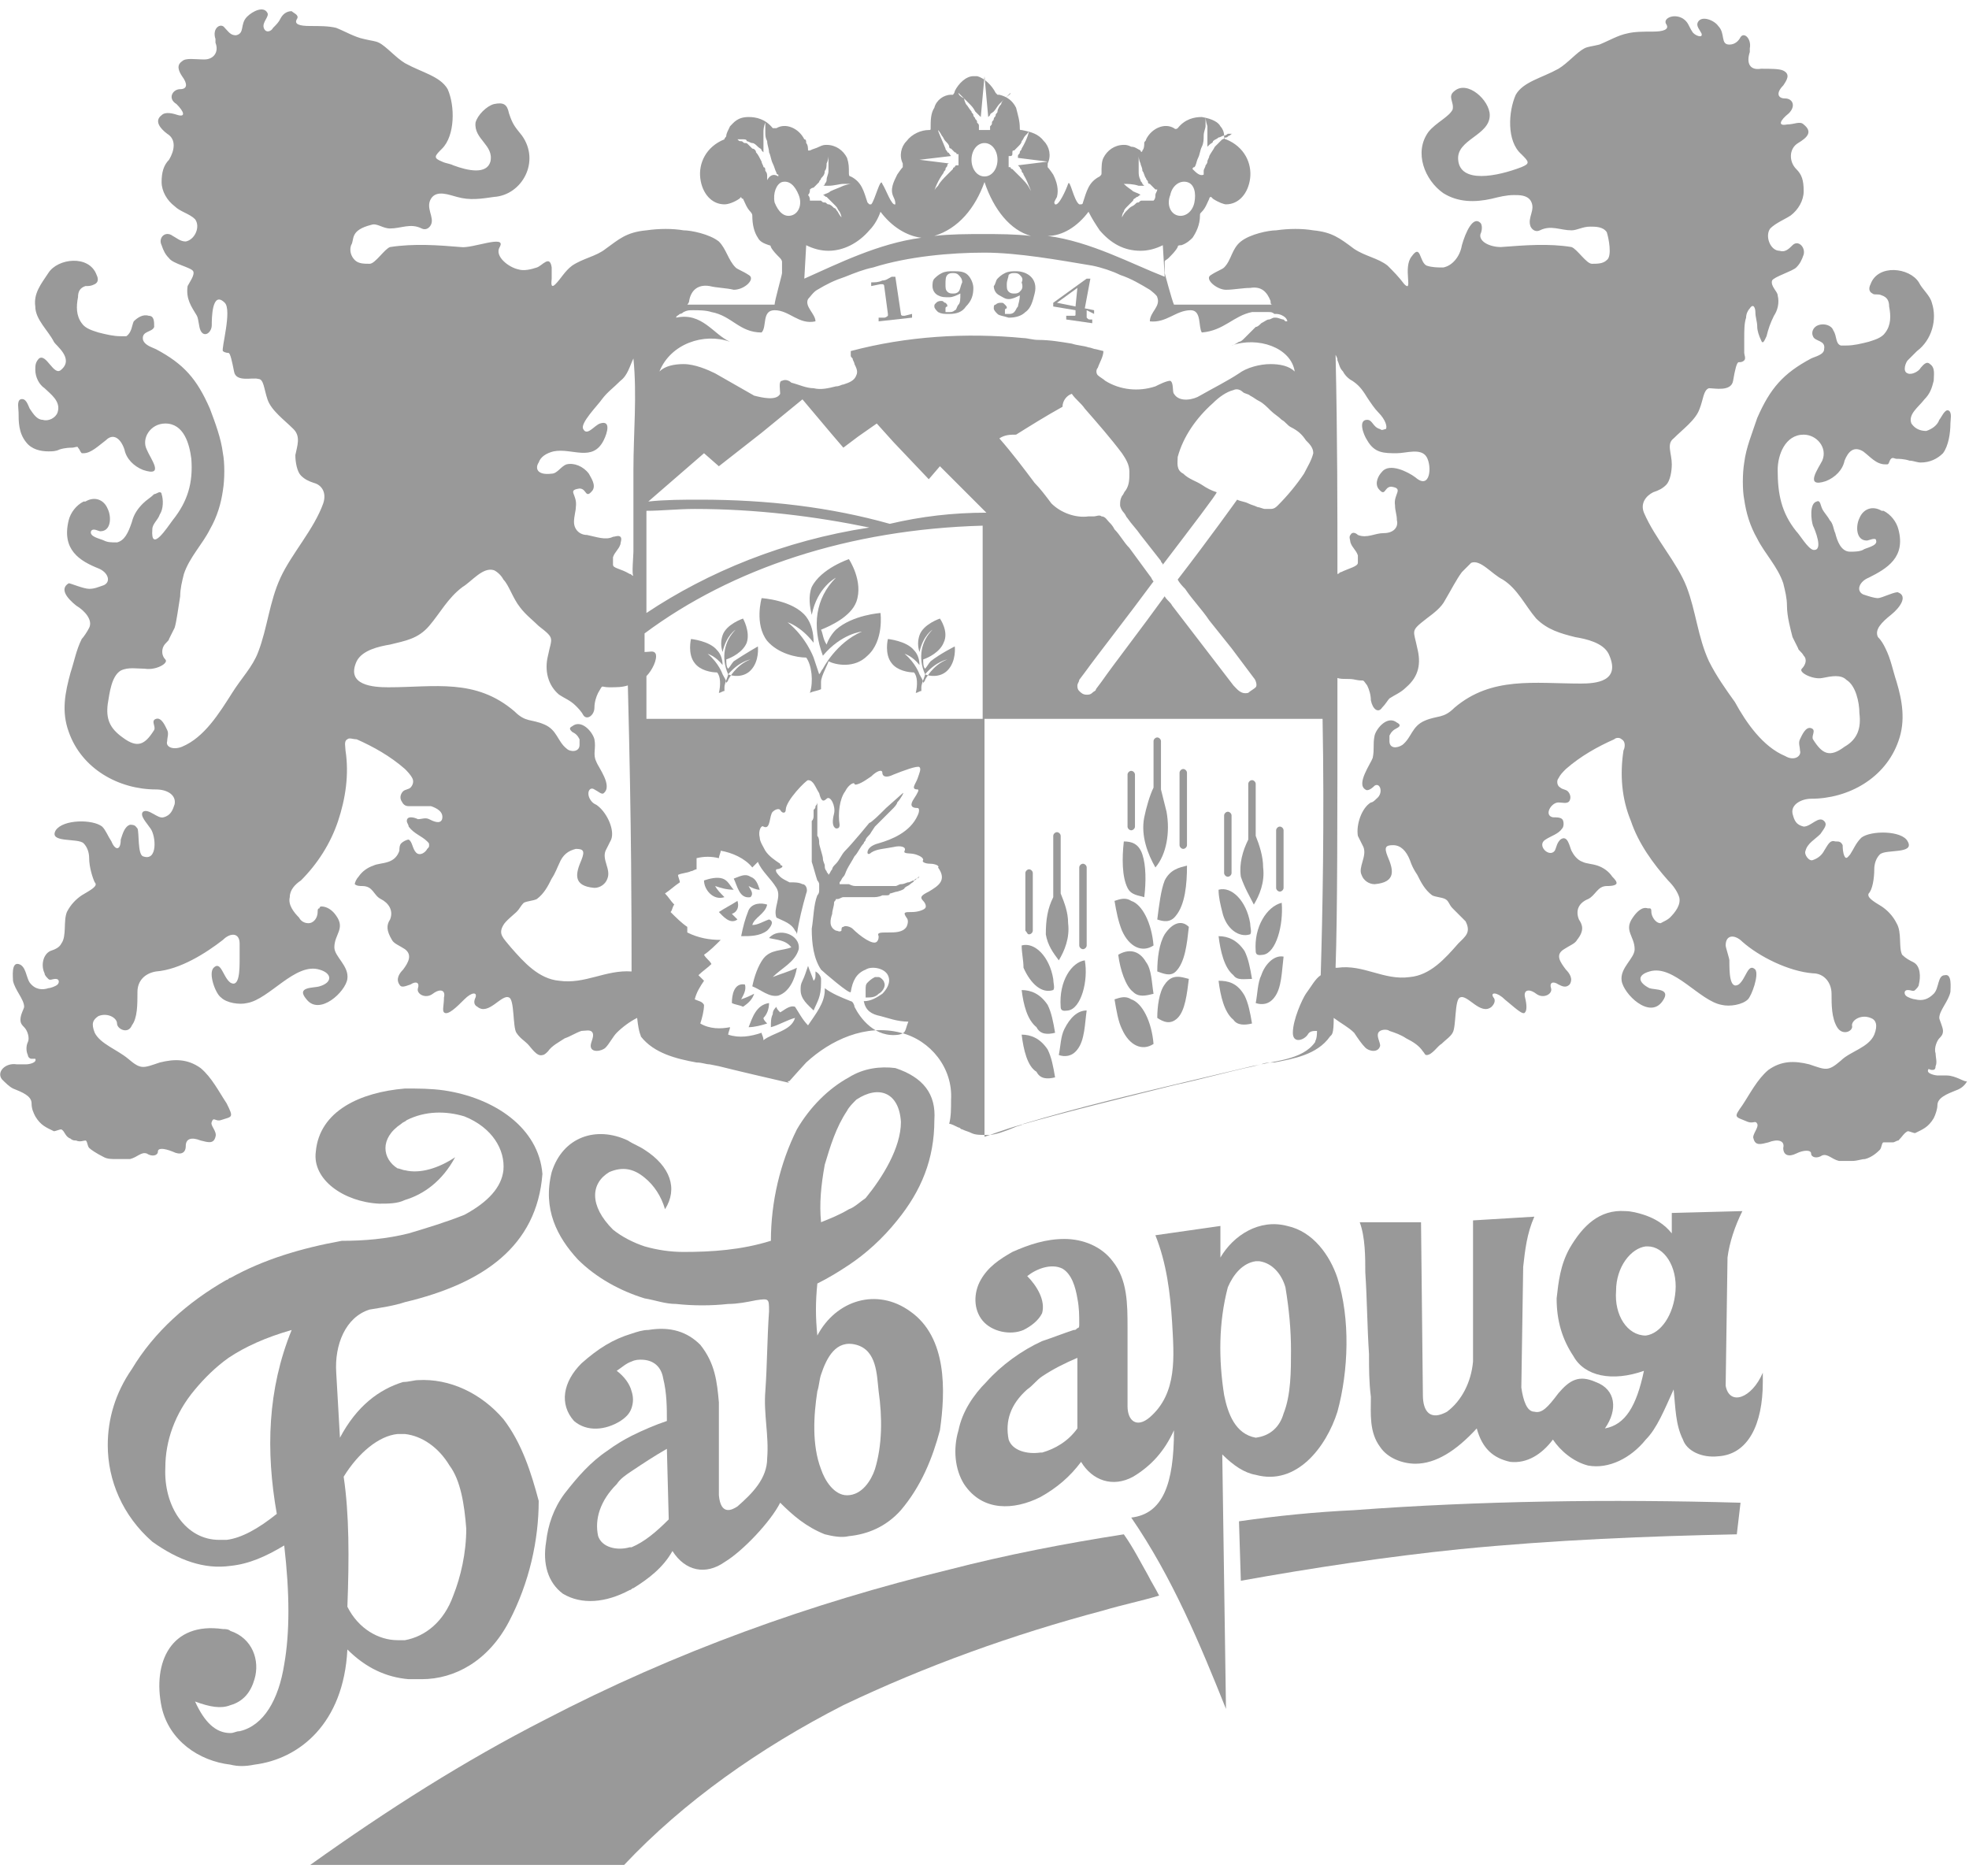 <?xml version="1.0" encoding="UTF-8"?> <svg xmlns="http://www.w3.org/2000/svg" width="106" height="101" viewBox="0 0 106 101" fill="none"> <path d="M56.8 55.601C56.7 55.001 56.6 54.501 56.4 54.101C56 53.501 55.5 53.301 55 53.301C55.1 54.101 55.3 54.901 55.8 55.301C56 55.701 56.4 55.701 56.8 55.601Z" fill="#999999"></path> <path d="M56.8 58.001C56.7 57.401 56.6 56.901 56.4 56.501C56 55.901 55.5 55.701 55 55.701C55.1 56.501 55.3 57.401 55.8 57.701C56 58.101 56.4 58.101 56.8 58.001Z" fill="#999999"></path> <path d="M56.7 53.3C56.8 53.2 56.7 52.9 56.7 52.7C56.5 51.5 55.7 50.7 55 50.9C55 51.3 55.1 51.7 55.1 52.1C55.5 53 56.1 53.5 56.7 53.3Z" fill="#999999"></path> <path d="M57.3 55.4C57.1 55.8 57.1 56.3 57 56.8C57.3 56.9 57.7 56.901 58 56.501C58.4 56.001 58.4 55.1 58.5 54.4C58 54.4 57.6 54.8 57.3 55.4Z" fill="#999999"></path> <path d="M57.1 54.201C57.1 54.501 57.4 54.401 57.5 54.401C58.2 54.301 58.6 52.801 58.4 51.701C57.7 51.801 57 52.801 57.1 54.201Z" fill="#999999"></path> <path d="M57.001 51.701C57.301 51.201 57.601 50.501 57.501 49.701C57.501 49.101 57.301 48.601 57.101 48.101V45.001C57.101 44.901 57.001 44.801 56.901 44.801C56.801 44.801 56.701 44.901 56.701 45.001V48.301C56.401 48.901 56.301 49.501 56.301 50.301C56.401 50.901 56.701 51.301 57.001 51.701Z" fill="#999999"></path> <path d="M55.4 50.301C55.5 50.301 55.6 50.201 55.6 50.101V47.001C55.6 46.901 55.5 46.801 55.4 46.801C55.3 46.801 55.2 46.901 55.2 47.001V50.101C55.3 50.201 55.3 50.301 55.4 50.301Z" fill="#999999"></path> <path d="M58.301 51.1C58.401 51.1 58.501 51 58.501 50.9V46.7C58.501 46.6 58.401 46.5 58.301 46.5C58.201 46.5 58.101 46.6 58.101 46.7V50.9C58.101 51 58.201 51.1 58.301 51.1Z" fill="#999999"></path> <path d="M67.401 52.701C67.301 52.101 67.201 51.601 67.001 51.201C66.601 50.601 66.101 50.4 65.601 50.4C65.701 51.2 65.901 52.1 66.401 52.501C66.601 52.8 67.001 52.701 67.401 52.701Z" fill="#999999"></path> <path d="M67.401 55.101C67.301 54.501 67.201 54.001 67.001 53.601C66.601 52.901 66.101 52.801 65.601 52.801C65.701 53.601 65.901 54.501 66.401 54.901C66.601 55.201 67.001 55.201 67.401 55.101Z" fill="#999999"></path> <path d="M67.301 50.3C67.401 50.2 67.301 49.9 67.301 49.7C67.101 48.5 66.301 47.7 65.601 47.9C65.601 48.3 65.701 48.7 65.801 49.1C66.001 50 66.701 50.5 67.301 50.3Z" fill="#999999"></path> <path d="M67.901 52.501C67.701 52.901 67.701 53.501 67.601 54.001C67.901 54.101 68.301 54.101 68.601 53.701C69.001 53.201 69.001 52.301 69.101 51.501C68.601 51.401 68.101 51.901 67.901 52.501Z" fill="#999999"></path> <path d="M67.6 51.202C67.6 51.502 67.9 51.401 68 51.401C68.7 51.301 69.1 49.802 69 48.602C68.2 48.802 67.5 49.902 67.6 51.202Z" fill="#999999"></path> <path d="M67.5 48.7C67.8 48.2 68.1 47.5 68 46.7C68 46.1 67.8 45.5 67.6 45V42.2C67.6 42.1 67.501 42 67.4 42C67.3 42 67.2 42.1 67.2 42.2V45.2C66.9 45.8 66.7 46.5 66.8 47.2C67 47.8 67.3 48.3 67.5 48.7Z" fill="#999999"></path> <path d="M66.1 47.201C66.2 47.201 66.3 47.101 66.3 47.001V43.901C66.3 43.801 66.2 43.701 66.1 43.701C66 43.701 65.9 43.801 65.9 43.901V47.001C65.9 47.101 66 47.201 66.1 47.201Z" fill="#999999"></path> <path d="M68.9 48C69 48 69.1 47.9 69.1 47.8V44.7C69.1 44.6 69 44.5 68.9 44.5C68.8 44.5 68.7 44.6 68.7 44.7V47.8C68.7 47.9 68.8 48 68.9 48Z" fill="#999999"></path> <path d="M62.1 50.9C62 49.7 61.5 48.7 60.9 48.5C60.6 48.3 60.3 48.4 60 48.5C60.1 49.1 60.2 49.6 60.4 50.1C60.8 51 61.5 51.3 62.1 50.9Z" fill="#999999"></path> <path d="M62.1 56.201C62 55.001 61.5 54.001 60.9 53.801C60.6 53.601 60.3 53.701 60 53.801C60.1 54.401 60.2 55.001 60.4 55.401C60.8 56.301 61.5 56.601 62.1 56.201Z" fill="#999999"></path> <path d="M62.8 43.701C62.7 43.301 62.6 42.901 62.5 42.501V39.901C62.5 39.801 62.4 39.701 62.3 39.701C62.2 39.701 62.1 39.801 62.1 39.901V42.401C61.9 42.801 61.7 43.501 61.6 44.001C61.4 45.001 61.8 46.001 62.2 46.701C62.8 46.001 63 44.801 62.8 43.701Z" fill="#999999"></path> <path d="M60.2 51.401C60.3 52.201 60.6 53.101 61 53.401C61.3 53.701 61.7 53.602 62.1 53.502C62 52.901 62 52.201 61.7 51.801C61.3 51.101 60.7 51.101 60.2 51.401Z" fill="#999999"></path> <path d="M62.301 49.502C62.601 49.602 63.001 49.701 63.301 49.301C63.801 48.701 63.901 47.602 63.901 46.602C63.501 46.702 63.001 46.801 62.701 47.401C62.501 47.901 62.401 48.702 62.301 49.502Z" fill="#999999"></path> <path d="M62.701 50.299C62.401 50.799 62.301 51.599 62.301 52.299C62.601 52.399 63.001 52.599 63.301 52.299C63.801 51.799 63.901 50.8 64.001 49.9C63.601 49.499 63.101 49.699 62.701 50.299Z" fill="#999999"></path> <path d="M63.401 54.8C63.801 54.4 63.901 53.5 64.001 52.7C63.601 52.6 63.101 52.4 62.701 53C62.401 53.4 62.301 54.2 62.301 54.8C62.601 54.999 63.001 55.2 63.401 54.8Z" fill="#999999"></path> <path d="M61.6 48.301C61.7 47.501 61.7 46.601 61.5 46.001C61.3 45.401 60.9 45.301 60.5 45.301C60.4 46.201 60.4 47.201 60.7 47.801C60.9 48.201 61.3 48.201 61.6 48.301Z" fill="#999999"></path> <path d="M60.9 44.7C61 44.7 61.1 44.6 61.1 44.5V41.7C61.1 41.6 61 41.5 60.9 41.5C60.8 41.5 60.7 41.6 60.7 41.7V44.5C60.7 44.6 60.8 44.7 60.9 44.7Z" fill="#999999"></path> <path d="M63.7 45.701C63.8 45.701 63.9 45.6 63.9 45.501V41.601C63.9 41.501 63.8 41.4 63.7 41.4C63.6 41.4 63.5 41.501 63.5 41.601V45.501C63.5 45.6 63.6 45.701 63.7 45.701Z" fill="#999999"></path> <path d="M43.201 52.8C43.101 53 43.101 53.1 43.101 53.3C43.101 53.8 43.501 54.1 43.801 54.4C44.001 53.9 44.201 53.7 44.201 52.9V52.7C44.201 52.6 44.101 52.4 43.901 52.3C43.901 52.4 43.901 52.5 43.901 52.5C43.901 52.6 43.901 52.7 43.801 52.8C43.701 52.5 43.601 52.3 43.501 52C43.401 52.3 43.301 52.6 43.201 52.8Z" fill="#999999"></path> <path d="M47.301 53.502C47.501 53.401 47.701 53.101 47.601 52.901C47.601 52.801 47.401 52.602 47.301 52.602C47.201 52.602 47.201 52.602 47.101 52.602C46.901 52.702 46.801 52.801 46.701 52.901C46.601 53.001 46.601 53.101 46.601 53.301V53.702C46.901 53.702 47.101 53.702 47.301 53.502Z" fill="#999999"></path> <path d="M43 51.1C43.1 50.3 41.9 49.9 41.4 50.5C41.8 50.6 42.3 50.6 42.6 51C42.1 51.2 41.5 51.1 41.1 51.6C40.8 52 40.6 52.6 40.5 53.1C41 53.3 41.4 53.7 41.9 53.6C42.5 53.4 42.8 52.7 42.9 52.1C42.5 52.3 42.1 52.4 41.6 52.6C42.1 52.1 42.8 51.8 43 51.1Z" fill="#999999"></path> <path d="M39.5 47.3C39.7 47.7 39.8 48.401 40.4 48.3C40.6 48.1 40.4 47.901 40.3 47.701C40.5 47.801 40.7 47.901 40.9 47.901C40.8 47.601 40.7 47.301 40.4 47.201C40.1 47.001 39.8 47.2 39.5 47.3Z" fill="#999999"></path> <path d="M40.3 49C40.1 49.5 40 49.9 39.9 50.4C40.4 50.4 40.9 50.4 41.3 50.1C41.5 49.9 41.7 49.6 41.4 49.5C41.1 49.6 40.8 49.8 40.5 49.8C40.6 49.4 41.2 49.2 41.3 48.7C41 48.6 40.5 48.6 40.3 49Z" fill="#999999"></path> <path d="M39.7 49.5C39.6 49.4 39.5 49.3 39.4 49.2C39.7 49.1 39.8 48.8 39.7 48.5C39.4 48.7 39 48.9 38.7 49.1C38.9 49.3 39.3 49.8 39.7 49.5Z" fill="#999999"></path> <path d="M38.5 47.7C38.8 47.8 39.1 47.899 39.5 47.899C39.3 47.699 39.2 47.399 38.9 47.299C38.6 47.199 38.2 47.299 37.9 47.399C37.9 47.899 38.4 48.499 39 48.299C38.8 48.099 38.6 47.9 38.5 47.7Z" fill="#999999"></path> <path d="M40.301 55.3C40.601 55.3 41.001 55.2 41.301 55.1C41.201 55 41.101 54.9 41.101 54.8C41.301 54.6 41.401 54.3 41.401 54C40.701 54.1 40.501 54.8 40.301 55.3Z" fill="#999999"></path> <path d="M39.9 53.8C40 53.6 40.2 53.3 40.1 53C39.5 52.9 39.4 53.6 39.4 54C39.6 54.1 39.8 54.1 40 54.2C40.3 54 40.5 53.8 40.6 53.5C40.4 53.6 40.2 53.7 39.9 53.8Z" fill="#999999"></path> <path d="M85.1 36.8C82.6 36.8 80.3 36.401 78.3 38.101C77.7 38.701 77.4 38.5 76.7 38.8C76.001 39.1 76 39.701 75.5 40.101C75.2 40.301 74.8 40.3 74.8 39.9C74.8 39.8 74.8 39.701 74.8 39.601C74.9 39.401 75.001 39.301 75.2 39.201C75.4 39.101 75.4 39 75.2 38.9C74.7 38.5 74.1 39.201 74 39.601C73.9 40.101 74.001 40.3 73.9 40.8C73.8 41.1 73 42.2 73.5 42.501C73.6 42.6 73.8 42.5 74 42.3C74.3 42.1 74.5 42.7 74.1 43.001C74 43.1 73.9 43.201 73.8 43.201C73.3 43.501 73 44.401 73.1 45.001C73.2 45.2 73.3 45.401 73.4 45.601C73.6 46.101 73.1 46.701 73.3 47.101C73.4 47.401 73.7 47.601 74 47.601C75.2 47.501 75.001 46.801 74.7 46.101C74.501 45.601 74.6 45.501 75 45.501C75.4 45.501 75.701 45.8 75.9 46.3C76.001 46.6 76.1 46.801 76.3 47.101C76.5 47.501 76.7 47.901 77.1 48.201C77.3 48.301 77.6 48.3 77.8 48.4C78 48.5 78.001 48.7 78.2 48.9C78.3 49 78.8 49.501 78.9 49.601C79.201 50.201 78.9 50.4 78.5 50.8C77.8 51.6 77.001 52.501 75.9 52.601C74.501 52.801 73.4 51.901 72 52.101H71.9C72.001 49.201 72 44.401 72 36.501C72.3 36.6 72.6 36.501 73 36.601C73.5 36.701 73.3 36.5 73.6 36.9C73.7 37.1 73.8 37.401 73.8 37.701C73.9 38.201 74.201 38.401 74.4 38.101C74.6 37.901 74.7 37.701 74.8 37.601C75.1 37.401 75.4 37.3 75.7 37.001C76.4 36.401 76.5 35.7 76.3 34.9C76.1 33.9 75.9 34 76.8 33.3C77.2 33 77.6 32.7 77.8 32.3C78.1 31.8 78.4 31.2 78.7 30.8C78.9 30.6 79.1 30.4 79.2 30.3C79.7 30.1 80.3 30.901 80.9 31.201C81.701 31.701 82.1 32.6 82.7 33.3C83.3 33.9 84 34.1 84.8 34.3C85.4 34.4 86.3 34.601 86.6 35.201C87.3 36.701 85.9 36.8 85.1 36.8ZM72 19.4C72.1 19.6 72.1 19.8 72.3 20C72.4 20.201 72.6 20.401 72.8 20.5C73.1 20.701 73.3 20.9 73.6 21.4C73.8 21.7 74.001 22.001 74.2 22.201C74.6 22.601 74.7 23.001 74.6 23.101C74.5 23.101 74.4 23.201 74.3 23.101C73.9 23.001 73.9 22.601 73.6 22.601C73.1 22.601 73.4 23.401 73.6 23.701C74 24.401 74.501 24.4 75.2 24.4C75.7 24.4 76.5 24.101 76.8 24.601C77.1 25.101 77.001 26.401 76.2 25.701C75.8 25.401 74.8 24.9 74.4 25.4C74.201 25.6 74.001 26 74.2 26.3C74.6 26.8 74.501 26.201 74.9 26.201C75.6 26.301 75 26.601 75.1 27.201C75.1 27.501 75.2 27.701 75.2 28C75.3 28.401 75 28.701 74.5 28.701C74 28.701 73.6 29 73.1 28.8C73 28.7 72.8 28.6 72.7 28.8C72.6 28.9 72.7 29.101 72.7 29.201C72.8 29.501 73 29.6 73.1 29.9C73.1 30 73.1 30.1 73.1 30.3C73.1 30.5 72.6 30.6 72.2 30.8C72.1 30.8 72.1 30.9 72 30.9C72 27.5 72.001 23.501 71.9 19.101C72.001 19.301 72 19.3 72 19.4ZM71.1 52.501C70.8 52.7 70.6 53.1 70.3 53.501C70.1 53.8 69.6 54.901 69.6 55.601C69.6 56.201 70.201 56.001 70.4 55.701C70.501 55.501 70.701 55.501 70.9 55.501C70.9 56.001 70.8 56.001 70.8 56.101C70.1 57.101 68.5 57.1 67.5 57.4C66.1 57.7 64.7 58.1 63.3 58.4C60.5 59.1 57.6 59.801 54.8 60.601C54.4 60.701 53 61.201 53 61.201V38.701H34.8C34.8 38.501 34.8 37.5 34.8 36.4C35.1 36.1 35.4 35.501 35.3 35.201C35.2 35.001 35 35.101 34.7 35.101V34.101C39.4 30.601 45.7 28.5 52.901 28.3V38.701H71.2C71.3 44.101 71.2 49.2 71.1 52.501ZM50 48.001C49.6 48.2 49.5 48.3 49.7 48.501C49.8 48.6 49.9 48.8 49.8 48.9C49.7 49 49.4 49.101 49.1 49.101C48.7 49.101 48.6 49.1 48.8 49.4C48.9 49.5 48.9 49.7 48.8 49.9C48.6 50.2 48.2 50.201 47.8 50.201C47.4 50.201 47.2 50.2 47.3 50.4C47.3 50.5 47.3 50.601 47.2 50.701C47 50.901 46.3 50.401 45.901 50.001C45.8 49.901 45.501 49.8 45.401 49.9C45.3 49.9 45.3 50.001 45.3 50.101C45.2 50.201 45.1 50.101 45 50.101C44.6 49.901 44.7 49.501 44.8 49.201C44.8 49.001 44.901 48.801 44.901 48.601C44.901 48.501 45 48.5 45 48.4H45.1C45.2 48.4 45.3 48.3 45.401 48.3C45.501 48.3 45.6 48.3 45.7 48.3C45.8 48.3 45.9 48.3 46.1 48.3C46.2 48.3 46.3 48.3 46.401 48.3H46.5C46.6 48.3 46.6 48.3 46.7 48.3C46.7 48.3 46.7 48.3 46.8 48.3C46.9 48.3 46.9 48.3 47 48.3C47.1 48.3 47.3 48.301 47.5 48.201C47.6 48.201 47.6 48.201 47.7 48.201C47.8 48.201 47.901 48.201 47.901 48.101C48.001 48.101 48.2 48.001 48.3 48.001C48.3 48.001 48.7 47.9 48.7 47.8C48.8 47.7 48.9 47.701 49 47.601C49.1 47.501 49.2 47.5 49.2 47.4C49.3 47.3 49.3 47.3 49.401 47.3L49.5 47.201C49.5 47.201 49.401 47.2 49.401 47.3C49.3 47.3 49.3 47.4 49.2 47.4C49.1 47.4 49.001 47.501 48.901 47.501C48.8 47.501 48.7 47.601 48.5 47.601C48.4 47.601 48.3 47.701 48.2 47.701H48.1C48 47.701 47.9 47.701 47.7 47.701C47.6 47.701 47.6 47.701 47.5 47.701H47.3C47.1 47.701 47.001 47.701 46.901 47.701C46.8 47.701 46.8 47.701 46.7 47.701H46.6H46.5C46.4 47.701 46.2 47.701 46.1 47.701C46 47.701 45.9 47.701 45.7 47.601C45.6 47.601 45.501 47.601 45.401 47.601C45.3 47.601 45.2 47.601 45.2 47.601C45.2 47.601 45.2 47.6 45.2 47.501C45.3 47.401 45.3 47.301 45.401 47.201C45.501 47.101 45.5 47 45.6 46.8C45.7 46.6 45.9 46.301 46 46.101C46.2 45.901 46.3 45.6 46.5 45.4C46.5 45.3 46.6 45.301 46.6 45.201C46.7 45.001 46.8 45 46.901 44.8L47.1 44.501L48.1 43.501C48.1 43.501 48.3 43.301 48.3 43.201C48.5 43.001 48.7 42.601 48.6 42.701L47.7 43.501L47.6 43.601C47.4 43.801 46.9 44.3 46.8 44.3C46.8 44.3 45.9 45.4 45.5 45.8C45.3 46 45.2 46.3 45 46.501C44.9 46.6 44.8 46.7 44.8 46.8C44.7 46.9 44.7 47.001 44.6 47.101C44.6 47.001 44.5 47 44.5 46.9C44.4 46.8 44.401 46.701 44.401 46.601C44.401 46.501 44.3 46.401 44.3 46.201C44.3 46.101 44.1 45.5 44.1 45.4C44.1 45.3 44.1 45.1 44 45.001C44 44.901 44 44.701 44 44.601C44 44.501 44 44.101 44 44.101C44 44.001 44 43.9 44 43.8V43.501C44 43.401 44 43.4 44 43.3C44 43.2 44 43.101 44 43.101C44 43.101 44 43.101 44 43.201C44 43.201 44.001 43.3 43.901 43.4C43.901 43.5 43.9 43.501 43.8 43.601V43.701C43.8 43.701 43.8 43.8 43.8 43.9C43.8 44 43.8 44.101 43.7 44.201C43.7 44.201 43.7 44.601 43.7 44.701C43.7 44.801 43.7 44.8 43.7 44.9C43.7 45 43.7 45.101 43.7 45.101C43.7 45.301 43.7 45.401 43.7 45.601C43.7 45.701 43.7 45.8 43.7 45.8V46.001V46.101C43.7 46.201 43.7 46.3 43.7 46.4C43.8 46.7 43.9 47.1 44 47.4C44.1 47.5 44.1 47.601 44.1 47.601C44.1 47.601 44.1 47.7 44.1 47.9C44.1 48 44.1 48.101 44 48.201C43.8 48.701 43.8 49.401 43.7 50.001C43.7 50.8 43.8 51.601 44.2 52.201C44.3 52.301 45.8 53.6 45.8 53.4C45.9 52.8 46.1 52.401 46.6 52.201C46.9 52.001 47.6 52.1 47.8 52.501C48 52.901 47.7 53.3 47.5 53.501C47.2 53.7 46.9 53.9 46.5 53.9C46.6 54.4 46.901 54.601 47.401 54.701C47.8 54.801 48.3 55.001 48.901 55.001C48.7 55.501 48.8 55.601 48.401 55.701C47.1 55.901 46.3 54.801 46 54.201C46 54.101 45.9 53.9 45.8 53.9C45.3 53.7 44.8 53.501 44.401 53.201V53.3C44.401 54 43.9 54.601 43.5 55.201C43.2 54.901 43 54.501 42.8 54.201C42.5 54.101 42.2 54.401 42 54.501C41.9 54.401 41.8 54.301 41.8 54.201C41.7 54.301 41.6 54.401 41.6 54.601C41.5 54.801 41.5 55 41.5 55.3C41.9 55.2 42.4 54.9 42.8 54.8C42.6 55.5 41.6 55.6 41.1 56.001C41.1 55.8 41 55.701 41 55.601C40.4 55.801 39.8 55.901 39.2 55.701C39.2 55.601 39.3 55.4 39.3 55.3C38.8 55.4 38.2 55.401 37.7 55.101C37.8 54.801 37.901 54.401 37.901 54.101C37.8 53.901 37.6 53.9 37.401 53.8C37.501 53.4 37.7 53.1 37.901 52.8L37.6 52.501C37.8 52.3 38.1 52.1 38.3 51.9C38.2 51.7 38.001 51.6 37.901 51.4C38.2 51.2 38.5 50.901 38.8 50.601C38.2 50.601 37.6 50.501 37 50.201C37 50.101 37 50 37 49.9C36.7 49.7 36.4 49.401 36.1 49.101C36.2 49.001 36.2 48.801 36.3 48.701C36.1 48.501 36 48.301 35.8 48.101C36.1 47.901 36.3 47.7 36.6 47.501C36.6 47.401 36.5 47.201 36.5 47.101C36.7 47.001 37 47 37.2 46.9C37.3 46.9 37.4 46.8 37.5 46.8V46.701C37.5 46.501 37.5 46.401 37.5 46.201C37.9 46.101 38.3 46.101 38.7 46.201C38.7 46.101 38.8 45.9 38.8 45.8C39.4 45.9 40.1 46.201 40.5 46.701C40.6 46.601 40.7 46.5 40.8 46.4C41 46.9 41.5 47.3 41.8 47.8C42.1 48.3 41.6 48.9 41.8 49.4C42.2 49.6 42.6 49.701 42.8 50.101C42.8 50.101 42.901 50.2 42.901 50.3C43.001 49.6 43.2 48.801 43.401 48.101C43.501 47.901 43.4 47.601 43.2 47.601C43 47.501 42.8 47.501 42.5 47.501C42.3 47.401 42.1 47.301 42 47.201C41.9 47.101 41.7 46.9 41.8 46.8C41.9 46.8 42.2 46.701 42.1 46.601C42.1 46.601 42 46.6 42 46.501C41.7 46.3 41.4 46.1 41.2 45.8C41.1 45.6 40.901 45.301 40.901 45.101C40.8 44.701 41 44.401 41.1 44.501C41.5 44.7 41.4 43.901 41.6 43.701C41.7 43.601 41.9 43.501 42 43.601C42.1 43.801 42.3 43.801 42.3 43.601C42.3 43.101 43.4 42.001 43.5 42.001C43.8 42.001 43.9 42.401 44.1 42.701C44.2 43.101 44.3 43.2 44.5 43.001C44.7 42.8 45.001 43.4 44.901 43.8C44.8 44.2 44.8 44.501 45 44.601C45.1 44.601 45.2 44.6 45.2 44.4C45.1 43.8 45.2 43.001 45.5 42.601C45.7 42.201 46 42.101 46 42.201C46 42.301 46.3 42.2 46.6 42.001L46.901 41.8C47.2 41.5 47.5 41.401 47.5 41.601C47.5 41.801 47.7 41.901 48.1 41.701C48.6 41.501 49.4 41.2 49.5 41.3C49.6 41.4 49.501 41.6 49.401 41.9C49.3 42.2 49.001 42.501 49.401 42.501C49.501 42.501 49.4 42.7 49.2 43.001C49 43.3 49.001 43.501 49.401 43.501C49.501 43.501 49.501 43.7 49.401 43.9C49.001 44.8 48 45.2 47.3 45.4C46.9 45.5 46.7 45.7 46.7 45.9C46.7 46 46.8 46 46.901 45.9C47.2 45.7 47.6 45.701 48.1 45.601C48.5 45.501 48.8 45.6 48.7 45.8C48.6 46 49 45.901 49.3 46.001C49.6 46.1 49.7 46.2 49.7 46.3C49.6 46.4 49.8 46.501 50.1 46.501C50.3 46.501 50.6 46.601 50.5 46.701C51 47.401 50.5 47.7 50 48.001ZM34.8 27.5C35.6 27.5 36.501 27.4 37.401 27.4C40.7 27.4 43.9 27.8 46.8 28.4C42.2 29.1 38.1 30.8 34.8 33.001C34.8 31.201 34.8 29.3 34.8 27.5ZM37.901 24.4L38.7 25.101L41 23.3L43.2 21.5L44.8 23.4L45.401 24.101L46.2 23.5L47.2 22.8L48.1 23.8L50 25.8L50.6 25.101L53.1 27.601C51.3 27.601 49.6 27.801 47.901 28.201C44.7 27.301 41.3 26.9 37.7 26.9C36.8 26.9 35.8 26.901 34.901 27L37.901 24.4ZM39.3 18.4C38.4 18 37.8 16.801 36.401 17.101C36.401 17.001 36.5 17 36.6 16.9C36.7 16.9 36.8 16.8 36.8 16.8C37 16.7 37.1 16.701 37.3 16.701C37.6 16.701 38 16.7 38.3 16.8C39.4 17 39.8 17.9 41 17.9C41.3 17.6 41 16.701 41.7 16.701C42.5 16.701 43.001 17.5 43.901 17.3C43.901 16.9 43.3 16.501 43.5 16.101C43.6 16.001 43.8 15.701 44 15.601C44.5 15.301 44.9 15.1 45.5 14.9C46 14.7 46.5 14.5 47 14.4C48.9 13.8 51.2 13.601 53 13.601C54.8 13.601 57 14 58.8 14.3C59.3 14.4 59.9 14.6 60.3 14.8C60.9 15 61.401 15.301 61.901 15.601C61.901 15.601 62.3 15.9 62.3 16C62.5 16.5 61.901 16.8 61.901 17.3C62.8 17.4 63.3 16.701 64.1 16.701C64.7 16.701 64.501 17.6 64.7 17.9C65.9 17.8 66.4 17 67.4 16.8C67.501 16.8 67.6 16.8 67.7 16.8C67.9 16.8 68.1 16.8 68.2 16.8H68.3C68.4 16.8 68.5 16.8 68.6 16.9C68.6 16.9 68.6 16.9 68.7 16.9C68.9 16.9 69.1 17.001 69.2 17.101C69.2 17.101 69.3 17.2 69.3 17.3H69.2L69.1 17.201C69 17.201 68.8 17.101 68.7 17.101H68.6C68.5 17.101 68.4 17.201 68.3 17.201C68.2 17.201 68.1 17.3 67.9 17.4C67.8 17.5 67.7 17.601 67.6 17.601C67.5 17.701 67.4 17.8 67.3 17.9C67.2 18 67.1 18.101 67 18.201C66.9 18.301 66.8 18.4 66.7 18.4C66.7 18.4 66.4 18.601 66.3 18.601C67.7 18.101 69.501 18.701 69.7 20C69.4 19.701 68.9 19.601 68.4 19.601C67.8 19.601 67.1 19.801 66.7 20.101C66.1 20.501 65.3 20.9 64.6 21.3C64.3 21.5 63.5 21.701 63.2 21.201C63.1 21.101 63.2 20.601 63 20.5C62.8 20.5 62.4 20.7 62.2 20.8C61.3 21.1 60.3 21 59.5 20.5C59.4 20.401 59.2 20.301 59.1 20.201C59 20.101 59 19.9 59.1 19.8C59.2 19.5 59.401 19.2 59.401 18.9L59 18.8C58.9 18.8 58.7 18.701 58.6 18.701C58.3 18.601 58 18.601 57.7 18.5C57.1 18.401 56.501 18.3 55.901 18.3C55.6 18.3 55.3 18.201 55.1 18.201C52 17.901 48.8 18.1 45.8 18.9V19.101C45.8 19.201 45.8 19.2 45.901 19.3C45.901 19.4 46 19.501 46 19.601C46.1 19.801 46.2 20.001 46.1 20.201C46 20.501 45.7 20.601 45.401 20.701C45.3 20.701 45.2 20.8 45 20.8C44.6 20.9 44.2 21 43.8 20.9C43.4 20.9 43 20.701 42.6 20.601C42.5 20.501 42.3 20.401 42.1 20.5C41.9 20.5 42 21.001 42 21.201C41.8 21.601 41 21.4 40.6 21.3C39.9 20.9 39.2 20.501 38.5 20.101C38.1 19.901 37.4 19.601 36.8 19.601C36.3 19.601 35.8 19.701 35.5 20C36.1 18.5 37.9 17.9 39.3 18.4ZM42.6 11.601C42.2 11.701 41.9 11.4 41.7 10.9C41.6 10.4 41.8 9.9 42.1 9.8C42.5 9.7 42.8 10.001 43 10.501C43.2 11.001 43 11.501 42.6 11.601ZM41.3 9.701C41.3 9.601 41.3 9.601 41.3 9.701C41.3 9.601 41.3 9.6 41.3 9.5C41.3 9.4 41.3 9.301 41.2 9.201C41.2 9.101 41.2 9 41.1 9C41.1 8.9 41 8.801 41 8.701C40.9 8.501 40.8 8.301 40.7 8.201C40.7 8.101 40.6 8 40.5 8C40.4 7.9 40.4 7.9 40.3 7.8C40.2 7.7 40.2 7.701 40.1 7.701C40 7.701 40.001 7.601 39.901 7.601C39.8 7.601 39.8 7.6 39.7 7.5C39.6 7.5 39.6 7.5 39.6 7.5C39.6 7.5 39.7 7.5 39.8 7.5H40C40.1 7.5 40.2 7.501 40.2 7.601C40.3 7.601 40.4 7.701 40.5 7.701C40.6 7.701 40.7 7.8 40.8 7.9C40.9 8 41 8.001 41 8.101L41.1 8.201C41.1 8.001 41.1 7.801 41.1 7.601C41.1 7.401 41.1 7.201 41.1 7.101C41.1 6.801 41.2 6.601 41.2 6.601C41.2 6.601 41.2 6.801 41.2 7.101C41.2 7.301 41.2 7.401 41.3 7.601C41.3 7.801 41.401 8.001 41.401 8.201C41.501 8.401 41.5 8.6 41.6 8.8C41.7 9 41.7 9.1 41.8 9.3C41.8 9.3 41.8 9.4 41.901 9.4C41.901 9.4 41.901 9.4 41.901 9.5C41.6 9.3 41.4 9.501 41.3 9.701ZM43.401 13.201C43.8 13.401 44.2 13.501 44.6 13.501C45.4 13.501 46.2 13.1 46.8 12.4C47.1 12.1 47.3 11.7 47.401 11.4C48.001 12.2 48.8 12.7 49.6 12.8C47.3 13.1 45.1 14.2 43.3 15.001L43.401 13.201ZM43.6 10.201C43.6 10.101 43.6 10.101 43.6 10.201C43.7 10.101 43.8 10.101 43.8 10.101L43.901 10.001L44 9.9L44.1 9.8C44.1 9.7 44.2 9.701 44.2 9.601C44.3 9.501 44.401 9.401 44.401 9.201C44.501 9.101 44.5 8.9 44.5 8.8C44.6 8.6 44.6 8.4 44.6 8.4C44.6 8.4 44.6 8.6 44.6 8.8C44.6 8.9 44.6 9.101 44.6 9.201C44.6 9.401 44.5 9.501 44.5 9.701C44.5 9.801 44.401 9.9 44.401 9.9C44.401 10 44.3 10.001 44.3 10.001C44.4 10.001 44.5 10.001 44.6 10.001C44.9 10.001 45.2 9.9 45.401 9.9C45.6 9.9 45.8 9.9 45.8 9.9C45.8 9.9 45.7 9.9 45.401 10.001C45.2 10.101 44.9 10.2 44.7 10.3C44.6 10.4 44.5 10.4 44.3 10.501C44.4 10.501 44.4 10.601 44.5 10.601C44.6 10.701 44.6 10.7 44.7 10.8C44.8 10.9 44.9 11.001 45 11.101C45.1 11.201 45.1 11.3 45.2 11.4C45.3 11.6 45.3 11.701 45.3 11.701C45.3 11.701 45.2 11.6 45.1 11.4C45 11.3 45.001 11.201 44.901 11.201C44.8 11.101 44.7 11.001 44.6 11.001C44.5 11.001 44.501 10.9 44.401 10.9C44.3 10.9 44.3 10.9 44.2 10.8C44.1 10.8 44.1 10.8 44 10.8C43.9 10.8 43.9 10.8 43.8 10.8H43.7H43.6C43.6 10.7 43.6 10.601 43.5 10.501C43.6 10.4 43.6 10.301 43.6 10.201ZM51.2 8.4C51.2 8.3 51.2 8.3 51.2 8.4C51.1 8.3 51.1 8.201 51 8.201C51 8.101 50.901 8.1 50.901 8C50.7 7.5 50.5 7.1 50.5 7C50.5 7 50.6 7.1 50.7 7.3C50.8 7.4 50.8 7.501 50.901 7.601C51.001 7.701 51.1 7.8 51.1 7.9C51.1 8 51.2 8 51.2 8L51.3 8.101L51.401 8.201C51.401 8.201 51.5 8.2 51.5 8.3H51.6C51.6 8.4 51.6 8.501 51.6 8.601C51.6 8.701 51.6 8.8 51.6 8.9C51.6 8.9 51.6 8.9 51.5 8.9C51.5 8.9 51.401 8.9 51.401 9C51.401 9 51.3 9.001 51.3 9.101L51.2 9.201L51.1 9.3L51 9.4C50.8 9.6 50.6 9.8 50.5 10.001C50.4 10.101 50.3 10.2 50.3 10.3C50.3 10.2 50.5 9.7 50.8 9.3C50.8 9.2 50.901 9.201 50.901 9.101C50.901 9.001 51 9 51 8.9C51 8.9 51 8.8 51.1 8.8L49.5 8.601L51.2 8.4ZM51.901 5.3C52.001 5.4 52.1 5.501 52.2 5.601C52.3 5.701 52.4 5.8 52.5 6C52.6 6.1 52.6 6.101 52.7 6.201L52.8 6.3L53 4.101L53.2 6.3L53.3 6.201C53.3 6.101 53.4 6.1 53.5 6C53.6 5.9 53.7 5.701 53.8 5.601C53.9 5.501 54 5.4 54.1 5.3C54.3 5.1 54.401 5.1 54.401 5C54.401 5 54.3 5.1 54.1 5.3C54 5.4 53.901 5.501 53.901 5.601C53.8 5.701 53.7 5.9 53.7 6C53.7 6.1 53.6 6.101 53.6 6.201C53.6 6.301 53.5 6.3 53.5 6.4C53.5 6.5 53.401 6.501 53.401 6.601C53.401 6.701 53.4 6.7 53.3 6.8C53.3 6.9 53.3 6.9 53.3 6.9V7C53.2 7 53.1 7 53 7C52.9 7 52.8 7 52.7 7V6.9V6.8C52.7 6.7 52.7 6.701 52.6 6.601C52.6 6.501 52.6 6.5 52.5 6.4C52.5 6.3 52.401 6.301 52.401 6.201C52.401 6.101 52.3 6.1 52.3 6C52.2 5.9 52.1 5.701 52 5.601C52 5.601 51.901 5.4 51.901 5.3C51.7 5.2 51.6 5.1 51.6 5C51.6 5 51.7 5.1 51.901 5.3ZM52.3 8.601C52.3 8.101 52.6 7.701 53 7.701C53.4 7.701 53.7 8.101 53.7 8.601C53.7 9.101 53.4 9.5 53 9.5C52.6 9.5 52.3 9.101 52.3 8.601ZM53 9.8C53.5 11.3 54.4 12.401 55.5 12.701C54.6 12.601 53.8 12.601 52.901 12.601C52.1 12.601 51.2 12.601 50.3 12.701C51.6 12.301 52.5 11.2 53 9.8ZM54.6 8.101L54.7 8L54.8 7.9C54.9 7.8 55 7.701 55 7.601C55.1 7.501 55.1 7.4 55.2 7.3C55.3 7.2 55.401 7.1 55.401 7C55.401 7.1 55.3 7.5 55 8C55 8.1 54.901 8.101 54.901 8.201C54.901 8.301 54.8 8.3 54.8 8.4C54.8 8.4 54.8 8.4 54.8 8.5L56.401 8.701L54.8 8.9C54.8 8.9 54.8 8.9 54.901 9C54.901 9.1 55 9.101 55 9.201C55 9.301 55.1 9.3 55.1 9.4C55.4 9.9 55.5 10.4 55.6 10.4C55.6 10.4 55.501 10.301 55.401 10.101C55.3 9.901 55.1 9.7 54.901 9.5L54.8 9.4L54.7 9.3L54.6 9.201L54.5 9.101C54.5 9.101 54.401 9.1 54.401 9C54.401 9 54.4 9 54.3 9C54.3 8.9 54.3 8.801 54.3 8.701C54.3 8.601 54.3 8.5 54.3 8.4H54.401C54.401 8.4 54.5 8.4 54.5 8.3C54.5 8.1 54.5 8.101 54.6 8.101ZM58.6 11.4C58.8 11.8 59 12.1 59.2 12.4C59.8 13.1 60.501 13.501 61.401 13.501C61.8 13.501 62.2 13.401 62.6 13.201L62.7 14.9C60.9 14.2 58.7 13.001 56.401 12.701C57.2 12.701 58 12.2 58.6 11.4ZM60.5 9.9C60.7 9.9 61 9.9 61.3 10.001C61.4 10.001 61.5 10.001 61.6 10.001L61.5 9.9C61.5 9.8 61.401 9.801 61.401 9.701C61.3 9.501 61.3 9.401 61.3 9.201C61.3 9.001 61.3 8.9 61.3 8.8C61.3 8.6 61.3 8.4 61.3 8.4C61.3 8.4 61.3 8.6 61.401 8.8C61.401 8.9 61.5 9.001 61.5 9.201C61.6 9.301 61.6 9.501 61.7 9.601C61.7 9.701 61.8 9.7 61.8 9.8C61.8 9.9 61.901 9.9 61.901 9.9L62 10.001L62.1 10.101L62.2 10.201H62.3C62.3 10.301 62.2 10.4 62.2 10.501C62.2 10.601 62.2 10.7 62.1 10.8H62H61.901C61.901 10.8 61.8 10.8 61.7 10.8C61.7 10.8 61.6 10.8 61.5 10.8C61.4 10.8 61.4 10.8 61.3 10.9C61.2 10.9 61.2 10.9 61.1 11.001C61 11.101 60.9 11.101 60.8 11.201C60.7 11.301 60.6 11.4 60.6 11.4C60.5 11.5 60.401 11.701 60.401 11.701C60.401 11.701 60.4 11.5 60.5 11.4C60.5 11.3 60.6 11.201 60.7 11.101C60.8 11.001 60.9 10.9 61 10.8C61 10.7 61.1 10.701 61.2 10.601C61.3 10.601 61.3 10.501 61.401 10.501C61.3 10.4 61.2 10.4 61 10.3C60.9 10.2 60.7 10.1 60.5 9.9C60.3 9.9 60.1 9.9 60.1 9.9C60.1 9.9 60.2 9.9 60.5 9.9ZM63 10.501C63.1 10.001 63.501 9.7 63.901 9.8C64.3 9.9 64.4 10.4 64.3 10.9C64.2 11.4 63.8 11.701 63.401 11.601C63.001 11.501 62.8 11.001 63 10.501ZM64.2 9.101C64.2 9.101 64.2 9 64.3 9C64.4 8.9 64.4 8.7 64.5 8.5C64.6 8.3 64.6 8.1 64.7 7.9C64.8 7.7 64.8 7.5 64.8 7.3C64.8 7.1 64.9 6.9 64.9 6.8C64.9 6.5 64.9 6.3 64.9 6.3C64.9 6.3 64.9 6.5 65 6.8C65 7 65 7.1 65 7.3C65 7.5 65 7.7 65 7.9L65.1 7.8C65.2 7.7 65.3 7.701 65.3 7.601C65.4 7.501 65.5 7.5 65.6 7.4C65.7 7.4 65.8 7.3 65.9 7.3C66.001 7.3 66.1 7.201 66.1 7.201H66.3C66.4 7.201 66.4 7.201 66.5 7.201H66.4C66.3 7.201 66.3 7.2 66.2 7.3C66.1 7.3 66.1 7.4 66 7.4C65.9 7.4 65.9 7.5 65.8 7.5C65.7 7.6 65.7 7.601 65.6 7.701C65.5 7.801 65.501 7.8 65.4 7.9C65.3 8.1 65.2 8.2 65.1 8.4C65.1 8.5 65 8.601 65 8.701C65 8.801 64.9 8.9 64.9 8.9C64.9 9 64.8 9.101 64.8 9.201V9.3C64.8 9.3 64.8 9.3 64.8 9.4C64.6 9.5 64.4 9.301 64.2 9.101C64.2 9.201 64.2 9.201 64.2 9.101ZM70.3 23.701C70.5 23.901 70.7 24.1 70.7 24.4C70.6 24.8 70.4 25.101 70.2 25.5C69.8 26.101 69.3 26.701 68.8 27.201C68.7 27.301 68.6 27.4 68.4 27.4C68.3 27.4 68.2 27.4 68.1 27.4C68 27.4 67.8 27.3 67.7 27.3C67.501 27.2 67.4 27.201 67.2 27.101C67.001 27.001 66.8 27 66.6 26.9C66.6 26.9 65.1 29.001 63.401 31.201C63.501 31.401 63.7 31.601 63.8 31.701C64.2 32.301 64.7 32.8 65.1 33.4L66.3 34.9C66.6 35.3 66.9 35.701 67.2 36.101L67.5 36.501C67.6 36.6 67.7 36.901 67.6 37.001C67.5 37.1 67.3 37.2 67.2 37.3C66.8 37.4 66.6 37.1 66.4 36.9L63.1 32.601C63 32.401 62.8 32.301 62.7 32.101C61.4 33.901 60 35.701 59.3 36.701L59 37.101C59 37.201 58.9 37.2 58.8 37.3C58.7 37.4 58.6 37.4 58.5 37.4C58.3 37.4 58.2 37.301 58.1 37.201C58 37.101 58 37 58 36.9C58 36.8 58.1 36.701 58.1 36.601L58.401 36.201C59.2 35.101 60.7 33.2 62.1 31.3C62 31.2 62.001 31.101 61.901 31L60.8 29.5C60.5 29.201 60.3 28.8 60 28.5C59.9 28.3 59.8 28.201 59.7 28.101C59.6 28.001 59.5 27.8 59.3 27.8C59.2 27.7 59.001 27.8 58.901 27.8C58.8 27.8 58.7 27.8 58.6 27.8C57.9 27.9 57.1 27.601 56.6 27.101C56.3 26.701 56 26.3 55.7 26C55.1 25.201 54.5 24.401 53.8 23.601C54.1 23.401 54.4 23.4 54.7 23.4C55.5 22.9 56.3 22.4 57.2 21.9C57.2 21.6 57.4 21.301 57.7 21.201C57.9 21.501 58.2 21.701 58.401 22C59.1 22.8 59.8 23.6 60.401 24.4C60.6 24.7 60.8 25 60.8 25.4C60.8 25.8 60.8 26.1 60.6 26.4C60.5 26.5 60.501 26.601 60.401 26.701C60.3 26.901 60.3 27.001 60.3 27.201C60.3 27.301 60.4 27.501 60.5 27.601C60.6 27.701 60.6 27.8 60.7 27.9C60.9 28.2 61.2 28.5 61.401 28.8C61.8 29.3 62.1 29.701 62.5 30.201C62.5 30.301 62.6 30.3 62.6 30.4C64.2 28.3 65.5 26.601 65.5 26.5C65.2 26.401 65.001 26.301 64.7 26.101C64.4 25.901 64 25.8 63.7 25.5C63.3 25.3 63.401 24.901 63.401 24.601C63.7 23.501 64.4 22.501 65.3 21.701C65.6 21.401 66.001 21.101 66.4 21C66.6 20.901 66.8 21.001 66.9 21.101C67.001 21.201 67.2 21.2 67.3 21.3C67.5 21.4 67.6 21.501 67.8 21.601C68 21.701 68.201 21.901 68.4 22.101C68.6 22.301 68.8 22.401 69 22.601C69.2 22.701 69.3 22.901 69.5 23C69.9 23.201 70.1 23.401 70.3 23.701ZM34 52.3C32.6 52.2 31.5 53 30.1 52.8C29 52.7 28.2 51.8 27.5 51.001C27.1 50.501 26.8 50.3 27.1 49.8C27.2 49.6 27.7 49.201 27.8 49.101C28 48.901 28 48.801 28.2 48.601C28.4 48.501 28.701 48.5 28.901 48.4C29.3 48.1 29.5 47.7 29.7 47.3C29.9 47 30 46.7 30.1 46.501C30.3 46.001 30.6 45.801 31 45.701C31.4 45.701 31.5 45.8 31.3 46.3C31 47 30.8 47.7 32 47.8C32.3 47.8 32.6 47.6 32.7 47.3C32.9 46.8 32.4 46.3 32.6 45.8C32.7 45.6 32.8 45.401 32.901 45.201C33.1 44.701 32.7 43.8 32.2 43.4C32.1 43.3 32.001 43.301 31.901 43.201C31.5 42.801 31.7 42.3 32 42.501C32.2 42.6 32.4 42.801 32.5 42.701C33 42.301 32.2 41.3 32.1 41.001C31.9 40.6 32.1 40.3 32 39.8C31.9 39.4 31.3 38.701 30.8 39.101C30.6 39.201 30.7 39.3 30.8 39.4C31 39.5 31.1 39.6 31.2 39.8C31.2 39.9 31.2 40.001 31.2 40.101C31.2 40.501 30.7 40.5 30.5 40.3C30 39.9 30 39.3 29.3 39.001C28.6 38.7 28.3 38.9 27.7 38.3C25.6 36.5 23.401 37.001 20.901 37.001C20.101 37.001 18.6 36.901 19.2 35.601C19.5 35.001 20.4 34.801 21 34.701C21.8 34.501 22.5 34.401 23.1 33.701C23.7 33.001 24.101 32.201 24.901 31.601C25.401 31.301 26 30.501 26.6 30.701C26.8 30.801 27 31.001 27.1 31.201C27.4 31.501 27.6 32.201 28 32.701C28.3 33.101 28.7 33.401 29 33.701C29.9 34.401 29.7 34.3 29.5 35.3C29.3 36.1 29.5 36.9 30.1 37.4C30.4 37.6 30.7 37.7 31 38.001C31.1 38.1 31.3 38.3 31.401 38.501C31.601 38.8 32 38.501 32 38.101C32 37.801 32.1 37.5 32.2 37.3C32.5 36.8 32.3 37.001 32.8 37.001C33.2 37.001 33.5 37 33.8 36.9C34 44.6 34 49.4 34 52.3C34.1 52.3 34.1 52.3 34 52.3ZM29 24.9C29.1 24.6 29.4 24.4 29.8 24.3C30.8 24.1 31.9 24.901 32.5 23.701C32.7 23.301 32.9 22.6 32.3 22.8C32 22.9 31.601 23.501 31.401 23.101C31.201 22.801 32.2 21.8 32.401 21.5C32.7 21.101 33.001 20.901 33.401 20.5C33.8 20.201 33.9 19.7 34.1 19.3C34.3 21.3 34.1 23.3 34.1 25.3C34.1 26.3 34.1 27.3 34.1 28.3C34.1 28.8 34.1 29.201 34.1 29.701C34.1 29.901 34 31 34.1 31C34 31 34.001 30.9 33.901 30.9C33.401 30.6 33 30.6 33 30.4C33 30.3 33 30.101 33 30C33.1 29.701 33.3 29.6 33.401 29.3C33.401 29.2 33.501 29 33.401 28.9C33.3 28.8 33.1 28.9 33 28.9C32.6 29.1 32.1 28.9 31.6 28.8C31.2 28.8 30.901 28.501 30.901 28.101C30.901 27.801 31 27.5 31 27.3C31.1 26.6 30.5 26.4 31.2 26.3C31.6 26.3 31.5 26.9 31.901 26.4C32.1 26.1 31.8 25.701 31.7 25.5C31.4 25.101 30.9 24.901 30.5 25C30.2 25.101 30 25.5 29.7 25.5C28.9 25.601 28.8 25.2 29 24.9ZM104.8 57.9C104.6 57.9 104.5 57.9 104.3 57.9C104.2 57.9 103.7 57.801 103.8 57.601C103.8 57.501 103.9 57.601 104 57.601C104.1 57.601 104.2 57.6 104.2 57.4C104.3 57.2 104.2 56.901 104.2 56.701C104.1 56.401 104.3 56 104.4 55.9C104.5 55.8 104.6 55.7 104.6 55.501C104.6 55.3 104.4 54.9 104.4 54.8C104.4 54.4 104.9 53.9 105 53.4C105 53.2 105.1 52.401 104.7 52.501C104.3 52.501 104.4 53.2 104.1 53.501C103.8 53.8 103.5 53.9 103.1 53.8C103 53.8 102.7 53.701 102.6 53.601C102.5 53.501 102.5 53.3 102.7 53.3C102.9 53.3 103 53.4 103.1 53.3C103.2 53.2 103.3 53.1 103.3 53.001C103.4 52.6 103.4 52 103 51.8C102.8 51.7 102.6 51.6 102.4 51.4C102.2 51 102.4 50.201 102.1 49.701C101.9 49.301 101.6 49 101.3 48.8C100.8 48.5 100.5 48.301 100.6 48.101C100.8 47.901 100.9 47.3 100.9 46.8C100.9 46.5 101 46.2 101.2 46.001C101.5 45.7 103.1 46 102.7 45.3C102.4 44.7 100.7 44.701 100.2 45.101C99.9 45.401 99.8 45.7 99.6 46.001C99.5 46.1 99.4 46.301 99.3 46.101C99.2 45.901 99.2 45.6 99.2 45.501C99.1 45.3 99 45.3 98.8 45.3C98.5 45.2 98.4 45.5 98.2 45.8C98.1 46 97.9 46.2 97.6 46.3C97.4 46.4 97.1 46 97.2 45.8C97.3 45.4 97.7 45.2 98 44.9C98.2 44.6 98.4 44.401 98.2 44.201C97.9 43.901 97.5 44.501 97.1 44.501C96.7 44.401 96.6 44.2 96.5 43.8C96.4 43.3 97 43.001 97.5 43.001C99.5 43.001 101.5 41.9 102.2 39.9C102.6 38.8 102.4 37.701 102.1 36.701C101.9 36.101 101.8 35.5 101.5 34.9C101.4 34.7 101.3 34.5 101.1 34.3C100.9 33.9 101.3 33.501 101.8 33.101C102.3 32.701 102.7 32.1 102.2 31.9C102.1 31.8 101.3 32.201 101.1 32.201C100.9 32.201 100.6 32.1 100.3 32.001C99.9 31.8 100.1 31.301 100.6 31.101C101.6 30.601 102.6 30 102.2 28.5C102.1 28.101 101.8 27.701 101.4 27.5C101.4 27.5 101.4 27.5 101.3 27.5C100.8 27.201 100.3 27.4 100.1 27.9C99.9 28.3 99.9 29.101 100.5 29.101C100.6 29.101 101 28.901 101 29.101C101.1 29.401 100.4 29.501 100.3 29.601C100.1 29.701 99.8 29.701 99.6 29.701C99.1 29.701 98.9 29.101 98.8 28.701C98.7 28.501 98.7 28.201 98.5 28C98.4 27.8 98.2 27.6 98.1 27.4C98 27.2 98 26.901 97.8 27C97.4 27.101 97.5 28 97.6 28.3C97.7 28.5 98.2 29.701 97.6 29.601C97.3 29.501 96.9 28.801 96.7 28.601C95.9 27.601 95.7 26.6 95.7 25.3C95.7 24.5 96.1 23.4 97.1 23.4C97.8 23.4 98.4 24.1 98.1 24.8C97.9 25.2 97.1 26.3 98.3 25.9C98.8 25.7 99.2 25.3 99.3 24.8C99.5 24.3 99.8 24 100.3 24.3C100.7 24.6 101 25 101.5 25C101.6 25 101.6 25 101.6 25C101.7 25 101.7 24.801 101.8 24.701C101.9 24.601 102 24.701 102.1 24.701C102.2 24.701 102.5 24.7 102.8 24.8C103 24.8 103.2 24.9 103.4 24.9C103.9 24.9 104.3 24.7 104.6 24.4C104.9 24 105 23.3 105 22.8C105 22.6 105.1 22.201 104.9 22.101C104.7 22.001 104.5 22.501 104.4 22.601C104.3 22.901 104 23.101 103.7 23.201C103.4 23.201 103.1 23.1 102.9 22.8C102.7 22.3 103.3 21.901 103.6 21.5C103.9 21.201 104 20.901 104.1 20.5C104.1 20.201 104.2 19.801 103.9 19.601C103.7 19.401 103.5 19.7 103.4 19.8C103.3 20 102.9 20.201 102.7 20.101C102.4 20.001 102.6 19.5 102.7 19.4C102.9 19.2 103 19.1 103.2 18.9C104 18.3 104.3 17.2 104 16.3C103.9 15.9 103.5 15.601 103.3 15.201C102.8 14.401 101.1 14.2 100.7 15.3C100.6 15.5 100.6 15.7 100.8 15.8C100.9 15.9 101.1 15.8 101.3 15.9C101.6 16 101.7 16.201 101.7 16.5C101.8 17 101.8 17.5 101.5 17.9C101.3 18.2 100.9 18.3 100.6 18.4C100.2 18.5 99.8 18.601 99.4 18.601C99.3 18.601 99.2 18.601 99.1 18.601C98.8 18.501 98.9 18.1 98.7 17.8C98.6 17.5 98.201 17.401 97.9 17.5C97.6 17.601 97.5 17.901 97.6 18.101C97.7 18.401 98.3 18.3 98.2 18.8C98.2 19.1 97.7 19.2 97.5 19.3C96 20.1 95.3 20.901 94.6 22.5C94.3 23.401 94.001 24.1 93.9 24.9C93.8 25.5 93.8 26.4 93.9 26.9C94.001 27.6 94.2 28.3 94.6 29C95 29.8 95.7 30.5 96 31.4C96.1 31.8 96.2 32.201 96.2 32.601C96.2 33.201 96.4 33.9 96.5 34.3C96.6 34.5 96.7 34.7 96.8 34.9C96.8 35 97 35.1 97.1 35.3C97.3 35.5 97.2 35.8 97 36.001C96.8 36.2 97.6 36.6 98.1 36.501C98.6 36.401 99.1 36.301 99.4 36.601C99.9 36.901 100.1 37.8 100.1 38.4C100.2 39.2 100 39.801 99.3 40.201C98.5 40.801 98.1 40.6 97.6 39.8C97.5 39.6 97.8 39.301 97.5 39.201C97.2 39.101 97.001 39.6 96.9 39.8C96.8 40 96.9 40.2 96.9 40.4C97.001 40.7 96.6 41.001 96.1 40.701C94.9 40.201 94.001 38.9 93.4 37.8C92.9 37.1 92.4 36.401 92 35.601C91.4 34.301 91.3 32.901 90.8 31.601C90.3 30.301 89.1 29.001 88.5 27.601C88.3 27.101 88.6 26.701 89 26.5C89.3 26.401 89.501 26.301 89.7 26.101C89.9 25.901 90 25.401 90 25C90 24.401 89.7 23.901 90.1 23.601C90.6 23.101 91.3 22.601 91.5 22C91.7 21.5 91.7 21 92 20.9C92.3 20.9 93.2 21.101 93.3 20.5C93.4 19.901 93.5 19.5 93.6 19.5C93.7 19.5 93.8 19.5 93.9 19.4C94.001 19.3 93.9 19.101 93.9 19C93.9 18.701 93.9 18.401 93.9 18.201C93.9 17.801 93.9 17.401 94 17.101C94 16.901 94.1 16.701 94.2 16.601C94.4 16.301 94.5 16.6 94.5 16.8C94.5 17.1 94.6 17.301 94.6 17.601C94.6 17.801 94.7 18.1 94.8 18.3C94.9 18.6 95 18.301 95.1 18.101C95.2 17.701 95.3 17.401 95.5 17C95.7 16.701 95.8 16.3 95.7 15.9C95.7 15.7 95.3 15.401 95.4 15.101C95.501 14.901 96.501 14.6 96.7 14.4C96.9 14.2 97 14.001 97.1 13.701C97.2 13.301 96.8 12.901 96.5 13.201C96.3 13.401 96.1 13.601 95.8 13.501C95.3 13.501 95 12.7 95.3 12.3C95.6 12 96.1 11.801 96.4 11.601C96.8 11.301 97.1 10.8 97.1 10.3C97.1 9.7 97.001 9.401 96.7 9.101C96.3 8.701 96.3 8.001 96.8 7.701C97.3 7.401 97.6 7.101 97.1 6.701C96.9 6.501 96.6 6.701 96.2 6.701C95.7 6.801 95.8 6.501 96.3 6.101C96.7 5.701 96.5 5.3 96.1 5.3C95.7 5.3 95.6 5.001 96 4.601C96.2 4.301 96.4 4 96 3.8C95.8 3.7 95.3 3.701 94.8 3.701C94.2 3.801 94.001 3.4 94.2 2.8C94.2 2.8 94.2 2.701 94.2 2.601C94.3 2.101 93.9 1.7 93.7 2C93.6 2.2 93.4 2.4 93.1 2.4C92.6 2.4 92.9 1.8 92.5 1.4C92.3 1.1 91.6 0.801 91.4 1.201C91.3 1.401 91.5 1.6 91.6 1.8C91.7 2.1 91.2 1.901 91.1 1.701C90.9 1.401 90.9 1.2 90.6 1C90.1 0.7 89.501 1 89.7 1.3C89.9 1.6 89.5 1.701 89 1.701C88.5 1.701 88 1.7 87.6 1.8C87.1 1.9 86.6 2.2 86.1 2.4C85.7 2.5 85.5 2.501 85.3 2.601C84.9 2.801 84.4 3.401 83.9 3.701C83.001 4.201 82 4.401 81.6 5.101C81.2 6.001 81.1 7.6 81.9 8.3C82.3 8.7 82.4 8.8 81.9 9C80.6 9.5 78.6 9.901 78.5 8.601C78.4 7.501 80.2 7.301 80.2 6.201C80.2 5.401 79 4.3 78.3 4.9C77.9 5.2 78.3 5.5 78.2 5.9C78.001 6.3 77.3 6.601 76.9 7.101C76.1 8.201 76.7 9.7 77.7 10.4C78.501 10.9 79.4 10.901 80.3 10.701C80.7 10.601 81.1 10.501 81.5 10.501C81.8 10.501 82.201 10.5 82.4 10.8C82.701 11.3 82.201 11.701 82.4 12.201C82.501 12.401 82.701 12.5 82.9 12.4C83.501 12.1 84 12.4 84.6 12.4C84.9 12.4 85.2 12.201 85.6 12.201C85.9 12.201 86.3 12.2 86.5 12.501C86.6 12.8 86.8 13.8 86.5 14.001C86.3 14.2 86.001 14.201 85.7 14.201C85.4 14.201 84.9 13.4 84.6 13.3C83.4 13.1 82.1 13.2 80.8 13.3C80.2 13.3 79.6 13.001 79.7 12.601C79.8 12.401 79.8 12.101 79.7 12.001C79.3 11.601 78.9 12.501 78.7 13.201C78.6 13.801 78.2 14.3 77.7 14.4C77.4 14.4 77.1 14.4 76.8 14.3C76.4 14.1 76.5 13.1 76 13.8C75.5 14.4 76.1 15.8 75.6 15.3C75.3 14.9 75.001 14.6 74.7 14.3C74.2 13.9 73.501 13.8 72.9 13.4C72.1 12.8 71.7 12.5 70.7 12.4C70.1 12.3 69.4 12.3 68.7 12.4C68.3 12.4 67.3 12.601 66.8 13.001C66.3 13.4 66.3 14 65.9 14.4C65.8 14.5 65.501 14.6 65.2 14.8C64.8 15 65.5 15.601 66 15.601C66.4 15.601 66.9 15.501 67.3 15.501C67.9 15.4 68.201 15.701 68.4 16.201C68.4 16.301 68.4 16.4 68.5 16.4H63.2C63.1 16.2 62.7 14.701 62.7 14.701V14.101C62.7 14.001 62.8 14 62.901 13.9C63.1 13.7 63.3 13.5 63.401 13.3C63.401 13.2 63.5 13.201 63.6 13.201C63.9 13.101 64.1 12.9 64.2 12.8C64.4 12.5 64.6 12.101 64.6 11.601C64.6 11.501 64.6 11.5 64.7 11.4C64.9 11.2 65 10.901 65.1 10.701C65.1 10.601 65.2 10.601 65.2 10.601C65.2 10.601 65.2 10.601 65.3 10.701C65.6 10.901 65.9 11.001 66 11.001C66.7 11.001 67.2 10.401 67.3 9.601C67.4 8.801 67 7.9 66 7.5C65.9 7.5 65.9 7.4 65.9 7.3C65.9 7.1 65.8 6.9 65.7 6.8C65.6 6.6 65.3 6.4 64.7 6.3C64.3 6.3 63.8 6.4 63.401 6.9C63.401 6.9 63.3 7 63.2 6.9C62.7 6.6 62 6.9 61.7 7.5C61.7 7.6 61.6 7.601 61.6 7.701C61.6 7.801 61.6 8.001 61.5 8.101C61.5 8.201 61.401 8.201 61.401 8.101C61.2 8.001 61.1 7.9 60.901 7.9C60.7 7.8 60.6 7.8 60.5 7.8C60 7.8 59.6 8.1 59.401 8.5C59.3 8.7 59.3 9 59.3 9.3C59.3 9.4 59.3 9.4 59.2 9.5C58.6 9.8 58.5 10.3 58.3 10.9C58.3 10.9 58.3 11.001 58.2 11.001H58.1C57.8 10.8 57.6 9.6 57.5 9.9C57.4 10.2 57 11.101 56.8 11.001C56.7 10.9 56.8 10.801 56.901 10.601C57.001 10.201 56.9 9.8 56.7 9.4C56.7 9.4 56.501 9.1 56.401 9C56.401 9 56.401 8.9 56.401 8.8C56.6 8.4 56.5 7.901 56.2 7.601C55.9 7.201 55.5 7.1 55 7C54.9 7 54.901 7 54.901 6.9C54.901 6.5 54.8 6.2 54.7 5.8C54.5 5.4 54.2 5.201 53.8 5.101H53.7L53.6 5C53.4 4.6 53 4.201 52.6 4.101C52.5 4.101 52.401 4.101 52.401 4.101C52.001 4.101 51.6 4.5 51.401 4.9C51.401 4.9 51.4 5.001 51.3 5.101H51.2C50.8 5.101 50.4 5.4 50.3 5.8C50.1 6.1 50.1 6.5 50.1 6.9C50.1 7 50.1 7 50 7C49.6 7 49.1 7.201 48.8 7.601C48.5 7.901 48.4 8.4 48.6 8.8C48.6 8.9 48.6 8.9 48.6 9C48.5 9.1 48.3 9.4 48.3 9.4C48.1 9.8 47.9 10.201 48.1 10.601C48.2 10.801 48.2 10.9 48.2 11.001C48 11.101 47.7 10.2 47.5 9.9C47.4 9.5 47.1 10.8 46.901 11.001H46.8L46.7 10.9C46.5 10.3 46.4 9.8 45.8 9.5C45.7 9.5 45.7 9.4 45.7 9.3C45.7 9 45.7 8.8 45.6 8.5C45.4 8.1 45 7.8 44.5 7.8C44.4 7.8 44.3 7.8 44.1 7.9C43.9 8 43.8 8.001 43.6 8.101H43.5C43.5 8.001 43.501 7.801 43.401 7.701C43.401 7.601 43.4 7.5 43.3 7.5C43 6.9 42.3 6.6 41.8 6.9C41.7 6.9 41.7 6.9 41.6 6.9C41.2 6.4 40.7 6.3 40.3 6.3C39.7 6.3 39.5 6.6 39.3 6.8C39.2 7 39.1 7.2 39.1 7.3C39.1 7.4 39 7.4 39 7.5C38 7.9 37.6 8.801 37.7 9.601C37.8 10.401 38.3 11.001 39 11.001C39.2 11.001 39.5 10.901 39.8 10.701L39.901 10.601C39.901 10.601 39.9 10.701 40 10.701C40.1 10.901 40.2 11.2 40.401 11.4C40.401 11.4 40.5 11.501 40.5 11.601C40.5 12.101 40.6 12.5 40.8 12.8C40.9 13 41.1 13.101 41.401 13.201C41.501 13.201 41.5 13.3 41.5 13.3C41.6 13.5 41.8 13.7 42 13.9C42 13.9 42.1 14.001 42.1 14.101V14.701C42.1 14.801 41.7 16.2 41.7 16.4H37C37 16.4 37.1 16.301 37.1 16.201C37.2 15.601 37.6 15.3 38.2 15.4C38.6 15.5 39.1 15.501 39.5 15.601C40.1 15.601 40.7 15 40.3 14.8C40 14.6 39.7 14.5 39.6 14.4C39.2 14 39.1 13.4 38.7 13.001C38.2 12.601 37.2 12.4 36.8 12.4C36.2 12.3 35.5 12.3 34.8 12.4C33.7 12.5 33.3 12.9 32.6 13.4C32.1 13.8 31.4 13.9 30.8 14.3C30.4 14.6 30.201 15 29.901 15.3C29.601 15.6 29.7 15.101 29.7 15.001C29.7 14.8 29.7 14.6 29.7 14.4C29.6 13.7 29.201 14.3 28.901 14.4C28.601 14.5 28.201 14.601 27.901 14.501C27.401 14.4 26.601 13.8 26.901 13.3C27.3 12.6 25.4 13.4 24.8 13.3C23.6 13.2 22.3 13.1 21 13.3C20.7 13.4 20.201 14.201 19.901 14.201C19.601 14.201 19.3 14.2 19.1 14.001C18.9 13.8 18.8 13.501 18.901 13.201C19.101 12.901 18.8 12.401 20 12.101C20.3 12.001 20.6 12.3 21 12.3C21.6 12.3 22.1 12 22.7 12.3C22.9 12.4 23.1 12.301 23.2 12.101C23.4 11.701 22.9 11.201 23.2 10.701C23.5 10.201 24.2 10.501 24.6 10.601C25.3 10.801 25.9 10.701 26.6 10.601C28.1 10.501 29.1 8.7 28.1 7.3C27.7 6.8 27.601 6.701 27.401 6.101C27.3 5.601 27.1 5.501 26.6 5.601C26.2 5.701 25.7 6.201 25.6 6.601C25.5 7.501 26.601 7.801 26.401 8.701C26.201 9.401 25.201 9.2 24.401 8.9C24.201 8.8 24 8.801 23.8 8.701C23.3 8.501 23.4 8.4 23.8 8C24.5 7.3 24.5 5.7 24.1 4.8C23.7 4.1 22.7 3.9 21.8 3.4C21.3 3.1 20.8 2.5 20.401 2.3C20.201 2.2 20 2.201 19.6 2.101C19.1 2.001 18.6 1.7 18.1 1.5C17.7 1.4 17.2 1.4 16.7 1.4C16.1 1.4 15.8 1.3 16 1C16.1 0.8 15.8 0.701 15.7 0.601C15.4 0.601 15.2 0.8 15.1 1C15 1.2 14.9 1.3 14.7 1.5C14.6 1.7 14.3 1.8 14.2 1.5C14.1 1.2 14.501 0.901 14.4 0.701C14.2 0.301 13.6 0.6 13.3 0.9C12.9 1.3 13.2 1.8 12.7 1.9C12.4 1.9 12.3 1.7 12.1 1.5C11.9 1.2 11.4 1.501 11.6 2.101C11.6 2.201 11.6 2.2 11.6 2.3C11.8 2.8 11.5 3.201 11 3.201C10.5 3.201 10 3.1 9.8 3.3C9.5 3.5 9.6 3.801 9.8 4.101C10.1 4.501 10.1 4.8 9.7 4.8C9.3 4.8 9 5.301 9.5 5.601C9.9 6.001 10 6.301 9.6 6.201C9.3 6.101 8.9 6.001 8.7 6.201C8.3 6.501 8.6 6.901 9 7.201C9.5 7.501 9.4 8.101 9.1 8.601C8.8 8.901 8.7 9.3 8.7 9.8C8.7 10.3 9 10.801 9.4 11.101C9.7 11.401 10.2 11.5 10.5 11.8C10.8 12.2 10.5 12.9 10 13.001C9.7 13.001 9.5 12.801 9.3 12.701C8.9 12.401 8.5 12.801 8.7 13.201C8.8 13.501 8.9 13.7 9.1 13.9C9.3 14.2 10.3 14.401 10.4 14.601C10.501 14.801 10.2 15.2 10.1 15.4C10 16.1 10.3 16.5 10.6 17C10.7 17.201 10.7 17.6 10.8 17.8C11 18.2 11.4 17.901 11.4 17.5C11.4 17.201 11.4 15.6 12.1 16.3C12.5 16.7 11.9 18.8 12 18.9C12.1 19 12.3 19 12.3 19C12.4 19 12.5 19.5 12.6 20C12.7 20.601 13.601 20.3 13.9 20.4C14.2 20.4 14.2 20.901 14.4 21.5C14.601 22.101 15.3 22.601 15.8 23.101C16.2 23.501 16 24 15.9 24.5C15.9 24.901 16 25.401 16.2 25.601C16.4 25.801 16.601 25.901 16.901 26C17.3 26.101 17.601 26.501 17.401 27.101C16.901 28.501 15.7 29.801 15.1 31.101C14.5 32.401 14.4 33.801 13.9 35.101C13.601 35.901 13 36.5 12.5 37.3C11.8 38.4 11 39.701 9.8 40.201C9.3 40.401 8.9 40.2 9 39.9C9 39.7 9.1 39.5 9 39.3C8.9 39.1 8.7 38.601 8.4 38.701C8.1 38.801 8.4 39.1 8.3 39.3C7.8 40.1 7.4 40.301 6.6 39.701C5.9 39.201 5.7 38.7 5.8 37.9C5.9 37.3 6 36.401 6.5 36.101C6.9 35.901 7.4 36.001 7.8 36.001C8.4 36.1 9.1 35.7 8.9 35.501C8.7 35.3 8.7 35 8.8 34.8C8.9 34.6 9.1 34.5 9.1 34.4C9.2 34.2 9.3 34 9.4 33.8C9.5 33.5 9.6 32.701 9.7 32.101C9.7 31.701 9.8 31.3 9.9 30.9C10.2 30 10.9 29.3 11.3 28.5C11.7 27.8 11.9 27.1 12 26.4C12.1 25.8 12.1 24.9 12 24.4C11.9 23.6 11.6 22.8 11.3 22C10.6 20.401 9.9 19.6 8.4 18.8C8.2 18.7 7.8 18.6 7.7 18.3C7.6 17.8 8.2 17.901 8.3 17.601C8.3 17.301 8.3 17 8 17C7.7 16.901 7.4 17.1 7.2 17.3C7.1 17.5 7.1 17.901 6.8 18.101C6.7 18.101 6.6 18.101 6.5 18.101C6.1 18.101 5.7 18 5.3 17.9C5 17.8 4.6 17.7 4.4 17.4C4.1 17 4.1 16.5 4.2 16C4.2 15.7 4.3 15.5 4.6 15.4C4.8 15.4 4.9 15.4 5.1 15.3C5.3 15.2 5.3 15 5.2 14.8C4.8 13.7 3.1 13.901 2.6 14.701C2.2 15.301 1.8 15.8 1.9 16.5C1.9 17.201 2.6 17.8 2.9 18.4C3 18.6 4 19.3 3.3 19.9C2.9 20.3 2.5 19 2.1 19.3C1.9 19.5 1.9 19.7 1.9 19.9C1.9 20.3 2.1 20.7 2.4 20.9C2.7 21.2 3.3 21.601 3.1 22.201C3 22.501 2.6 22.701 2.3 22.601C2 22.601 1.8 22.3 1.6 22C1.5 21.8 1.4 21.401 1.1 21.5C0.9 21.601 1 22.001 1 22.201C1 22.701 1 23.3 1.4 23.8C1.7 24.2 2.2 24.3 2.6 24.3C2.8 24.3 3 24.301 3.2 24.201C3.5 24.101 3.8 24.101 3.9 24.101C4 24.101 4.2 24.001 4.2 24.101C4.3 24.201 4.3 24.3 4.4 24.4H4.5C4.9 24.4 5.3 24.001 5.7 23.701C6.1 23.301 6.5 23.601 6.7 24.201C6.8 24.701 7.2 25.1 7.7 25.3C8.9 25.7 8.1 24.701 7.9 24.201C7.6 23.601 8.1 22.8 8.9 22.8C9.9 22.8 10.2 23.901 10.3 24.701C10.4 26.001 10.1 27 9.3 28C9 28.401 8.1 29.8 8.2 28.5C8.2 28.201 8.5 28.001 8.6 27.701C8.8 27.401 8.8 26.901 8.7 26.601C8.7 26.601 8.7 26.5 8.6 26.5C8.5 26.5 8.4 26.601 8.3 26.601C8.1 26.801 7.9 26.901 7.7 27.101C7.4 27.401 7.2 27.701 7.1 28.101C6.9 28.701 6.7 29.101 6.3 29.201C6 29.201 5.8 29.201 5.6 29.101C5.4 29.001 4.8 28.901 4.9 28.601C5 28.401 5.3 28.601 5.4 28.601C6 28.601 6 27.8 5.8 27.4C5.6 26.9 5.1 26.701 4.6 27C4.6 27 4.6 27 4.5 27C4.1 27.201 3.8 27.601 3.7 28C3.3 29.601 4.3 30.201 5.3 30.601C5.8 30.801 6 31.3 5.6 31.5C5.3 31.601 5.1 31.701 4.8 31.701C4.5 31.701 3.8 31.4 3.7 31.4C3.2 31.7 3.6 32.201 4.1 32.601C4.6 32.901 5 33.4 4.8 33.8C4.7 34 4.5 34.3 4.4 34.4C4.1 35 4 35.601 3.8 36.201C3.5 37.301 3.3 38.3 3.7 39.4C4.4 41.4 6.4 42.501 8.4 42.501C9 42.501 9.5 42.8 9.4 43.3C9.3 43.6 9.2 43.901 8.8 44.001C8.5 44.1 8 43.501 7.7 43.701C7.5 43.901 7.9 44.301 8.1 44.601C8.4 45.001 8.5 46.401 7.7 46.101C7.4 46.001 7.5 44.801 7.4 44.601C7.3 44.501 7.3 44.4 7 44.4C6.7 44.5 6.6 44.901 6.5 45.201C6.5 45.801 6.2 45.8 6 45.3C5.8 45 5.7 44.7 5.5 44.501C5 44.1 3.4 44.101 3 44.701C2.6 45.401 4.2 45.1 4.5 45.4C4.7 45.6 4.8 45.901 4.8 46.201C4.8 46.701 5 47.3 5.1 47.501C5.3 47.7 4.9 47.901 4.4 48.201C4.1 48.401 3.8 48.701 3.6 49.101C3.4 49.601 3.6 50.4 3.3 50.8C3.2 51 3 51.101 2.7 51.201C2.3 51.401 2.2 52 2.4 52.4C2.4 52.5 2.5 52.601 2.6 52.701C2.7 52.801 2.8 52.701 3 52.701C3.2 52.701 3.2 52.901 3.1 53.001C3 53.1 2.7 53.201 2.6 53.201C2.3 53.301 1.9 53.3 1.6 52.9C1.4 52.6 1.4 52 1 51.9C0.6 51.8 0.7 52.6 0.7 52.8C0.8 53.3 1.3 53.801 1.3 54.201C1.3 54.301 1.1 54.6 1.1 54.9C1.1 55.1 1.2 55.2 1.3 55.3C1.5 55.5 1.6 55.901 1.5 56.101C1.4 56.301 1.4 56.6 1.5 56.8C1.5 56.9 1.6 57.001 1.7 57.001C1.8 57.001 1.8 57.001 1.9 57.001C2 57.2 1.6 57.3 1.4 57.3C1.2 57.3 1.1 57.3 0.9 57.3C0.3 57.2 -0.2 57.701 0.1 58.101C0.3 58.301 0.5 58.501 0.7 58.601C1.2 58.801 1.7 59 1.7 59.4C1.7 59.7 1.8 59.901 1.9 60.101C2.2 60.601 2.5 60.7 2.9 60.9C3 60.9 3.2 60.8 3.3 60.8C3.5 60.9 3.5 61.2 3.8 61.3C3.9 61.4 4 61.4 4.1 61.4C4.3 61.5 4.5 61.4 4.6 61.4C4.7 61.4 4.7 61.7 4.8 61.8C4.9 61.9 5.2 62.1 5.6 62.3C5.8 62.4 6 62.4 6.3 62.4C6.5 62.4 6.8 62.4 7 62.4C7.4 62.3 7.6 62.001 7.9 62.101C8.2 62.301 8.5 62.2 8.5 62.001C8.5 61.8 8.8 61.8 9.3 62.001C9.7 62.2 10 62.101 10 61.701C10 61.301 10.3 61.2 10.8 61.4C11.2 61.5 11.5 61.601 11.6 61.201C11.7 60.901 11.3 60.6 11.4 60.4C11.501 60.1 11.601 60.4 11.9 60.3C12.501 60.1 12.6 60.2 12.2 59.4C11.8 58.8 11.4 58.001 10.8 57.501C10.1 57.001 9.4 57.001 8.6 57.201C7.7 57.501 7.6 57.6 6.9 57.001C6.3 56.501 5.4 56.201 5.1 55.601C4.9 55.101 5 54.901 5.3 54.701C5.8 54.501 6.3 54.801 6.3 55.101C6.3 55.401 6.9 55.701 7.1 55.201C7.4 54.801 7.4 54.1 7.4 53.4C7.4 52.8 7.8 52.4 8.4 52.3C9.7 52.2 11.1 51.301 12 50.601C12.4 50.201 12.9 50.2 12.9 50.8C12.9 50.9 12.9 51.601 12.9 51.601C12.9 52.201 12.9 53.2 12.4 52.9C12.001 52.6 11.9 51.701 11.5 52.101C11.2 52.401 11.601 53.501 11.9 53.701C12.2 54.001 12.9 54.1 13.3 54.001C14.5 53.8 15.9 51.801 17.2 52.201C17.9 52.401 17.9 52.901 17.2 53.101C16.9 53.201 15.9 53.1 16.5 53.8C17.2 54.7 18.6 53.401 18.7 52.701C18.8 52.001 18 51.501 18 51.001C18 50.3 18.6 50 18.1 49.3C17.9 49 17.6 48.8 17.3 48.8C17.3 48.8 17.2 48.8 17.2 48.9C17.1 48.9 17.1 49.001 17.1 49.101C17.1 49.401 16.9 49.701 16.6 49.701C16.4 49.701 16.2 49.6 16.1 49.4C15.8 49.1 15.5 48.7 15.6 48.3C15.6 47.9 15.9 47.6 16.2 47.4C17.1 46.5 17.8 45.401 18.2 44.201C18.6 43.001 18.8 41.7 18.6 40.4C18.6 40.2 18.5 39.9 18.7 39.8C18.8 39.7 19 39.8 19.2 39.8C20.1 40.2 21 40.7 21.8 41.4C21.9 41.5 22.1 41.7 22.2 41.9C22.3 42.1 22.2 42.3 22.1 42.4C22 42.5 21.8 42.501 21.7 42.601C21.6 42.701 21.5 42.901 21.6 43.101C21.7 43.301 21.8 43.4 22 43.4C22.1 43.4 22.3 43.4 22.401 43.4C22.701 43.4 22.9 43.4 23.2 43.4C23.5 43.5 23.9 43.701 23.8 44.101C23.7 44.401 23.3 44.201 23.1 44.101C22.9 44.001 22.7 44.101 22.5 44.101C22.3 44.001 21.901 43.901 21.901 44.201C21.901 44.301 22 44.401 22 44.501C22.3 44.901 22.7 45 23 45.3C23.1 45.4 23.1 45.401 23.1 45.501C23.1 45.6 23.1 45.601 23 45.701C22.9 45.901 22.601 46.1 22.401 45.9C22.201 45.7 22.2 45.301 22 45.201C21.9 45.201 21.7 45.3 21.6 45.4C21.5 45.5 21.5 45.7 21.5 45.8C21.4 46.1 21.201 46.3 20.901 46.4C20.601 46.5 20.3 46.501 20.1 46.601C19.8 46.701 19.5 46.901 19.3 47.201C19.2 47.301 19.1 47.501 19.1 47.601C19.2 47.701 19.4 47.701 19.5 47.701C20.1 47.701 20.1 48.2 20.5 48.4C20.9 48.6 21.2 49.001 21 49.501C20.8 49.8 20.8 50.101 21.1 50.601C21.2 50.801 21.5 50.901 21.8 51.101C22.2 51.401 22 51.801 21.7 52.201C21.5 52.401 21.3 52.7 21.5 53.001C21.6 53.2 21.8 53.1 22.1 53.001C22.4 52.8 22.6 52.901 22.5 53.201C22.4 53.501 22.9 53.8 23.3 53.501C23.7 53.2 24 53.301 23.901 53.701C23.901 54.101 23.8 54.401 23.901 54.501C24.101 54.7 24.6 54.2 25 53.8C25.4 53.4 25.7 53.401 25.6 53.701C25.5 53.901 25.5 54.101 25.7 54.201C26.3 54.701 27 53.501 27.401 53.701C27.701 53.801 27.6 55.301 27.8 55.601C28 55.901 28.201 56.001 28.401 56.201C28.601 56.401 28.9 56.9 29.2 56.8C29.3 56.8 29.4 56.701 29.5 56.601C29.7 56.301 30.101 56.1 30.401 55.9C30.701 55.8 31 55.6 31.3 55.501C31.5 55.501 31.8 55.401 31.901 55.601C32.001 55.801 31.8 56.1 31.8 56.3C31.8 56.7 32.4 56.6 32.6 56.4C32.8 56.2 33 55.801 33.2 55.601C33.5 55.301 33.9 55 34.3 54.8C34.4 55.7 34.5 55.7 34.5 55.8C35.2 56.7 36.4 57.001 37.5 57.201C37.8 57.201 38 57.3 38.2 57.3L38.7 57.4C39.9 57.7 41.2 58 42.5 58.3C42.5 58.3 42.3 58.201 42.5 58.201C42.5 58.201 43.3 57.301 43.401 57.201C44.7 56.001 46.6 55.101 48.5 55.601C50.1 56.001 51.3 57.501 51.2 59.201C51.2 59.701 51.2 60.1 51.1 60.501C51.2 60.501 51.4 60.601 51.6 60.701C51.7 60.701 51.7 60.8 51.8 60.8C52 60.9 52.1 60.901 52.3 61.001C52.5 61.1 52.8 61.101 53 61.101H53.1H53.2C53.6 61.101 54.1 60.901 54.6 60.701C54.8 60.601 55 60.6 55.1 60.501C58.1 59.6 61.1 58.9 63.6 58.3C64.9 58 66.1 57.7 67.4 57.4L67.9 57.3C68.1 57.2 68.4 57.201 68.6 57.201C69.6 57.001 70.9 56.8 71.6 55.8C71.7 55.7 71.8 55.7 71.8 54.8C72.2 55.1 72.6 55.301 72.9 55.601C73.1 55.901 73.3 56.2 73.5 56.4C73.7 56.6 74.2 56.7 74.3 56.3C74.3 56.1 74.1 55.801 74.2 55.601C74.3 55.401 74.7 55.401 74.8 55.501C75.1 55.6 75.4 55.7 75.7 55.9C76.1 56.1 76.4 56.301 76.6 56.601C76.7 56.701 76.7 56.8 76.8 56.8C77.1 56.8 77.4 56.301 77.6 56.201C77.8 56.001 78.1 55.801 78.2 55.601C78.4 55.301 78.3 53.801 78.6 53.701C79 53.501 79.7 54.701 80.3 54.201C80.5 54.001 80.501 53.801 80.4 53.701C80.201 53.401 80.6 53.4 81 53.8C81.5 54.2 82 54.7 82.1 54.501C82.2 54.401 82.2 54.101 82.1 53.701C82 53.301 82.3 53.2 82.7 53.501C83.1 53.8 83.6 53.501 83.5 53.201C83.4 52.901 83.6 52.8 83.9 53.001C84.1 53.1 84.3 53.2 84.5 53.001C84.7 52.7 84.5 52.401 84.3 52.201C84 51.801 83.7 51.401 84.2 51.101C84.501 50.901 84.8 50.801 84.9 50.601C85.3 50.101 85.2 49.8 85 49.501C84.8 49.001 85 48.6 85.5 48.4C85.9 48.2 86 47.701 86.5 47.701C86.6 47.701 86.9 47.701 87 47.601C87.1 47.501 86.9 47.301 86.8 47.201C86.6 46.901 86.3 46.701 86 46.601C85.7 46.501 85.4 46.5 85.2 46.4C84.9 46.3 84.7 46 84.6 45.8C84.5 45.6 84.4 44.901 84 45.201C83.8 45.401 83.8 45.6 83.7 45.8C83.4 46.2 82.7 45.501 83.2 45.201C83.501 45.001 83.9 44.901 84.1 44.601C84.2 44.501 84.2 44.201 84.1 44.101C84 44.001 83.8 44.001 83.6 44.001C83.1 43.901 83.501 43.201 83.9 43.201C84.1 43.201 84.4 43.301 84.5 43.101C84.6 42.901 84.501 42.701 84.4 42.601C84.3 42.501 84.1 42.5 84 42.4C83.8 42.3 83.8 42 83.9 41.9C84.001 41.7 84.1 41.6 84.3 41.4C85.1 40.7 86.001 40.2 86.9 39.8C87.001 39.7 87.2 39.7 87.3 39.8C87.5 39.9 87.501 40.2 87.4 40.4C87.201 41.7 87.3 43.001 87.8 44.201C88.2 45.401 89 46.5 89.8 47.4C90.1 47.7 90.3 48 90.4 48.3C90.501 48.7 90.201 49.1 89.9 49.4C89.8 49.5 89.6 49.601 89.4 49.701C89.1 49.701 88.9 49.301 88.9 49.101C88.9 49.001 88.9 48.9 88.8 48.9H88.7C88.4 48.8 88.1 49.1 87.9 49.4C87.4 50.1 88 50.401 88 51.101C88 51.601 87.2 52.1 87.3 52.8C87.4 53.5 88.8 54.9 89.5 53.9C90 53.2 89.1 53.301 88.8 53.201C88.2 52.901 88.1 52.5 88.8 52.3C90.1 51.9 91.501 53.901 92.7 54.101C93.1 54.201 93.8 54.1 94.1 53.8C94.3 53.6 94.7 52.501 94.5 52.201C94.1 51.801 94 52.7 93.6 53.001C93.1 53.3 93.1 52.301 93.1 51.701C93.1 51.601 92.9 51 92.9 50.9C92.9 50.3 93.4 50.301 93.8 50.701C94.7 51.501 96.3 52.3 97.6 52.4C98.2 52.4 98.6 52.901 98.6 53.501C98.6 54.1 98.6 54.8 98.9 55.3C99.201 55.8 99.8 55.501 99.7 55.201C99.7 54.901 100.2 54.6 100.7 54.8C101 54.9 101.1 55.201 100.9 55.701C100.6 56.401 99.6 56.601 99.1 57.101C98.4 57.701 98.3 57.6 97.4 57.3C96.6 57.1 95.9 57.101 95.2 57.601C94.6 58.101 94.2 58.901 93.8 59.501C93.3 60.2 93.4 60.1 94.1 60.4C94.4 60.5 94.5 60.3 94.6 60.501C94.7 60.7 94.3 61.1 94.4 61.3C94.501 61.7 94.8 61.6 95.2 61.501C95.7 61.3 96.1 61.4 96 61.8C96 62.2 96.3 62.301 96.7 62.101C97.1 61.901 97.5 61.901 97.5 62.101C97.5 62.301 97.8 62.401 98.1 62.201C98.4 62.101 98.6 62.401 99 62.501C99.2 62.501 99.4 62.501 99.7 62.501C100 62.501 100.2 62.4 100.4 62.4C100.8 62.3 101.1 62 101.2 61.9C101.3 61.8 101.3 61.501 101.4 61.501C101.5 61.501 101.8 61.501 101.9 61.501C102 61.501 102.1 61.4 102.2 61.4C102.4 61.2 102.5 61 102.7 60.9C102.8 60.9 103 61.001 103.1 61.001C103.5 60.8 103.8 60.701 104.1 60.201C104.2 60.001 104.3 59.7 104.3 59.501C104.3 59.1 104.8 58.901 105.3 58.701C105.6 58.601 105.8 58.401 105.9 58.201C105.8 58.301 105.3 57.9 104.8 57.9Z" fill="#999999"></path> <path d="M49.1 16.9L48.7 17C48.6 17 48.6 17 48.6 17C48.6 17 48.5 17 48.5 16.9L48.2 14.9H48C47.8 15 47.7 15.101 47.5 15.101C47.3 15.201 47.1 15.201 46.9 15.201V15.4L47.4 15.3C47.5 15.3 47.5 15.3 47.5 15.3C47.5 15.3 47.6 15.3 47.6 15.4L47.8 16.9C47.8 17 47.8 17 47.8 17C47.8 17 47.7 17.101 47.6 17.101H47.3V17.3L49.1 17.101V16.9Z" fill="#999999"></path> <path d="M51.6 15.702C51.5 15.802 51.4 15.801 51.3 15.801C51.2 15.801 51.1 15.802 51 15.702C50.9 15.602 50.9 15.501 50.9 15.301C50.9 15.101 50.9 14.901 51 14.801C51.1 14.701 51.2 14.702 51.3 14.702C51.4 14.702 51.5 14.701 51.6 14.801C51.7 14.901 51.8 15.002 51.8 15.202C51.7 15.402 51.7 15.602 51.6 15.702ZM52.1 14.801C51.9 14.601 51.6 14.602 51.3 14.602C51.1 14.602 50.9 14.602 50.7 14.702C50.5 14.802 50.4 14.902 50.3 15.002C50.2 15.101 50.2 15.301 50.2 15.401C50.2 15.601 50.3 15.801 50.5 15.901C50.7 16.001 50.8 16.002 51.1 16.002C51.3 16.002 51.5 15.901 51.7 15.801C51.7 16.101 51.7 16.301 51.6 16.401C51.5 16.501 51.5 16.702 51.4 16.702C51.3 16.802 51.2 16.801 51.1 16.801C51 16.801 51 16.801 50.9 16.801C50.9 16.801 50.9 16.802 50.9 16.702C50.9 16.702 50.9 16.702 50.9 16.602C50.9 16.502 51 16.502 51 16.502C51 16.401 51 16.401 50.9 16.301C50.8 16.301 50.8 16.202 50.7 16.202C50.6 16.202 50.5 16.201 50.4 16.301C50.3 16.401 50.3 16.401 50.3 16.502C50.3 16.602 50.4 16.701 50.5 16.801C50.7 16.901 50.8 16.901 51.1 16.901C51.5 16.901 51.8 16.802 52 16.502C52.3 16.201 52.4 15.902 52.4 15.502C52.4 15.302 52.3 15.001 52.1 14.801Z" fill="#999999"></path> <path d="M54.9 15.702C54.8 15.802 54.7 15.801 54.6 15.801C54.5 15.801 54.4 15.802 54.3 15.702C54.2 15.602 54.2 15.501 54.2 15.301C54.2 15.101 54.3 14.901 54.3 14.801C54.4 14.701 54.5 14.702 54.6 14.702C54.7 14.702 54.8 14.701 54.9 14.801C55 14.901 55.1 15.002 55 15.202C55.1 15.502 55 15.602 54.9 15.702ZM55.5 14.901C55.3 14.701 55 14.602 54.7 14.602C54.5 14.602 54.3 14.602 54.1 14.702C53.9 14.802 53.8 14.902 53.7 15.002C53.6 15.101 53.6 15.301 53.5 15.401C53.5 15.601 53.6 15.801 53.8 15.901C54 16.001 54.1 16.102 54.3 16.102C54.5 16.102 54.7 16.001 54.9 15.901C54.9 16.201 54.8 16.401 54.8 16.502C54.7 16.602 54.7 16.701 54.6 16.801C54.5 16.901 54.4 16.901 54.3 16.901C54.2 16.901 54.2 16.901 54.1 16.901C54.1 16.901 54.1 16.901 54.1 16.801C54.1 16.801 54.1 16.802 54.1 16.702C54.1 16.602 54.2 16.602 54.2 16.602C54.2 16.502 54.2 16.501 54.1 16.401C54 16.301 54 16.301 53.9 16.301C53.8 16.301 53.7 16.301 53.6 16.401C53.5 16.401 53.5 16.502 53.5 16.602C53.5 16.702 53.6 16.801 53.7 16.901C53.8 17.001 54 17.002 54.3 17.102C54.7 17.102 55 17.001 55.2 16.801C55.5 16.601 55.6 16.201 55.7 15.801C55.8 15.401 55.7 15.101 55.5 14.901Z" fill="#999999"></path> <path d="M57.9 16.5L56.9 16.3L58 15.5L57.9 16.5ZM58.9 16.9V16.7L58.4 16.6L58.7 15H58.5L56.7 16.3V16.5L57.9 16.7V16.9C57.9 17 57.9 17 57.8 17C57.8 17 57.7 17 57.6 17H57.4V17.2L58.8 17.4V17.2H58.7C58.6 17.2 58.6 17.2 58.5 17.1V17V16.7L58.9 16.9Z" fill="#999999"></path> <path d="M45.001 33.901C44.8 34.101 44.6 34.402 44.501 34.702C44.3 34.402 44.3 34.101 44.2 33.901C44.7 33.701 45.8 33.201 46.1 32.401C46.501 31.301 45.7 30.102 45.7 30.102C45.7 30.102 44.2 30.602 43.7 31.602C43.501 32.102 43.6 32.702 43.7 33.102C44.001 31.602 45.001 31.102 45.001 31.102C43.901 32.202 43.7 33.701 44.3 35.301C45.3 34.101 46.401 34.002 46.401 34.002C45.001 34.602 44.3 36.002 44.3 36.002C44.2 36.102 44.2 36.201 44.1 36.301C44.001 36.001 43.901 35.701 43.8 35.401C43.8 35.401 43.401 34.301 42.401 33.502C42.401 33.502 43.1 33.702 43.8 34.602C43.8 34.102 43.7 33.602 43.401 33.202C42.7 32.302 41.001 32.202 41.001 32.202C41.001 32.202 40.6 33.602 41.3 34.502C41.901 35.202 42.901 35.401 43.401 35.401C43.7 35.801 43.8 36.701 43.6 37.301C43.8 37.201 44.001 37.202 44.2 37.102C44.2 37.002 44.2 36.902 44.2 36.702C44.2 36.402 44.6 35.702 44.6 35.602C45.001 35.802 46.001 36.001 46.7 35.301C47.6 34.501 47.401 33.002 47.401 33.002C47.401 33.002 45.901 33.101 45.001 33.901Z" fill="#999999"></path> <path d="M50.1 35.601C50 35.701 49.9 35.901 49.8 36.001C49.7 35.901 49.7 35.701 49.7 35.501C50 35.401 50.6 35.101 50.8 34.601C51.1 34.001 50.6 33.301 50.6 33.301C50.6 33.301 49.7 33.601 49.5 34.201C49.4 34.501 49.4 34.801 49.5 35.101C49.7 34.201 50.2 33.901 50.2 33.901C49.6 34.501 49.4 35.401 49.8 36.301C50.4 35.601 51 35.501 51 35.501C50.2 35.801 49.8 36.601 49.8 36.601C49.8 36.701 49.7 36.701 49.7 36.801C49.7 36.601 49.6 36.501 49.5 36.301C49.5 36.301 49.3 35.701 48.7 35.201C48.7 35.201 49.1 35.301 49.5 35.801C49.5 35.501 49.4 35.201 49.2 35.001C48.8 34.501 47.8 34.401 47.8 34.401C47.8 34.401 47.6 35.201 48 35.701C48.3 36.101 48.9 36.201 49.2 36.201C49.4 36.401 49.4 36.901 49.3 37.301C49.4 37.301 49.5 37.201 49.6 37.201C49.6 37.101 49.6 37.101 49.6 37.001C49.6 36.801 49.8 36.401 49.8 36.301C50 36.401 50.6 36.501 51 36.101C51.5 35.601 51.4 34.801 51.4 34.801C51.4 34.801 50.6 35.201 50.1 35.601Z" fill="#999999"></path> <path d="M39.5 35.601C39.4 35.701 39.3 35.901 39.2 36.001C39.1 35.901 39.1 35.701 39.1 35.501C39.4 35.401 40 35.101 40.2 34.601C40.4 34.001 40 33.301 40 33.301C40 33.301 39.1 33.601 38.9 34.201C38.8 34.501 38.8 34.801 38.9 35.101C39.1 34.201 39.6 33.901 39.6 33.901C39 34.501 38.8 35.401 39.2 36.301C39.8 35.601 40.4 35.501 40.4 35.501C39.6 35.801 39.2 36.601 39.2 36.601C39.2 36.701 39.1 36.701 39.1 36.801C39.1 36.601 39 36.501 38.9 36.301C38.9 36.301 38.7 35.701 38.1 35.201C38.1 35.201 38.5 35.301 38.9 35.801C38.9 35.501 38.8 35.201 38.6 35.001C38.2 34.501 37.2 34.401 37.2 34.401C37.2 34.401 37 35.201 37.4 35.701C37.7 36.101 38.3 36.201 38.6 36.201C38.8 36.401 38.8 36.901 38.7 37.301C38.8 37.301 38.9 37.201 39 37.201C39 37.101 39 37.101 39 37.001C39 36.801 39.2 36.401 39.2 36.301C39.4 36.401 40 36.501 40.4 36.101C40.9 35.601 40.8 34.801 40.8 34.801C40.8 34.801 40.1 35.201 39.5 35.601Z" fill="#999999"></path> <path d="M88.6 71.901C88.5 71.901 88.5 71.901 88.6 71.901C87.6 71.901 86.9 70.801 87 69.501C87 68.201 87.8 67.201 88.6 67.101H88.7C89.6 67.101 90.3 68.201 90.2 69.501C90.1 70.801 89.4 71.801 88.6 71.901ZM92.9 74.601L93 67.701C93.1 66.901 93.4 66.001 93.8 65.201L90 65.301V66.401C89.6 65.901 89.1 65.601 88.5 65.401C88.2 65.301 87.8 65.201 87.5 65.201C86.1 65.101 85.2 66.001 84.5 67.201C84 68.101 83.9 69.001 83.8 69.901C83.8 71.101 84.1 72.101 84.7 73.001C85.3 74.101 86.8 74.401 88.5 73.801C88.1 75.701 87.5 76.701 86.4 76.901C87.1 75.901 87 74.801 85.9 74.401C85 74.001 84.5 74.301 83.9 75.001C83.3 75.801 83 76.101 82.6 76.001C82.2 76.001 82 75.401 81.9 74.701L82 68.201C82.1 67.301 82.2 66.401 82.6 65.501L79.3 65.701V73.301C79.2 74.401 78.7 75.401 77.9 76.001C77 76.501 76.6 76.001 76.6 75.101L76.5 65.801H73.2C73.5 66.601 73.5 67.701 73.5 68.501C73.6 70.001 73.6 71.401 73.7 72.901C73.7 73.701 73.7 74.401 73.8 75.201C73.8 76.101 73.7 77.101 74.3 77.901C74.7 78.501 75.5 78.801 76.2 78.801C77.3 78.801 78.4 78.101 79.5 76.901C79.8 78.001 80.4 78.501 81.3 78.701C82.2 78.801 83 78.301 83.6 77.501C84 78.101 84.7 78.701 85.5 78.901C86.6 79.101 87.8 78.501 88.6 77.501C89.2 76.901 89.6 75.901 90.1 74.801C90.2 75.801 90.2 76.701 90.6 77.501C90.8 78.101 91.6 78.501 92.5 78.401C94.1 78.301 94.9 76.701 94.9 74.401V73.901C94.3 75.301 93.1 75.701 92.9 74.601Z" fill="#999999"></path> <path d="M24.401 85.901C23.901 87.301 22.901 88.101 21.801 88.301C21.701 88.301 21.501 88.301 21.401 88.301C20.401 88.301 19.301 87.701 18.701 86.501C18.801 83.901 18.801 81.501 18.501 79.501C19.301 78.201 20.401 77.302 21.401 77.202C21.501 77.202 21.701 77.202 21.801 77.202C22.701 77.302 23.601 77.901 24.201 78.901C24.801 79.701 25.001 81.001 25.101 82.301C25.101 83.601 24.801 84.901 24.401 85.901ZM14.901 81.501C13.901 82.302 13.001 82.801 12.201 82.901C12.101 82.901 11.901 82.901 11.801 82.901C10.001 82.901 8.801 81.102 8.901 79.001C8.901 77.602 9.401 76.101 10.501 74.801C11.001 74.201 11.601 73.602 12.301 73.102C13.201 72.502 14.301 72.002 15.701 71.602C14.401 74.802 14.301 78.102 14.901 81.501ZM27.101 76.401C25.901 75.001 24.201 74.201 22.501 74.301C22.301 74.301 22.001 74.401 21.701 74.401C20.401 74.801 19.201 75.701 18.301 77.401L18.101 73.901C18.001 72.401 18.601 70.901 19.901 70.501C20.501 70.401 21.201 70.302 21.801 70.102C26.001 69.102 28.901 67.102 29.201 63.202C29.001 60.702 26.601 59.102 23.901 58.702C23.201 58.602 22.501 58.602 21.801 58.602C19.401 58.802 17.201 59.801 17.001 62.002C16.801 63.502 18.501 64.701 20.401 64.801C20.901 64.801 21.401 64.802 21.801 64.602C22.801 64.302 23.801 63.601 24.501 62.301C23.601 62.901 22.601 63.202 21.801 63.002C21.701 63.002 21.501 62.901 21.401 62.901C20.601 62.401 20.401 61.301 21.601 60.502C21.701 60.401 21.801 60.401 21.901 60.301C22.901 59.801 24.001 59.802 25.001 60.102C26.501 60.702 27.201 61.901 27.101 63.002C27.001 63.901 26.301 64.701 25.001 65.401C24.001 65.801 23.001 66.101 22.001 66.401C20.801 66.701 19.601 66.801 18.401 66.801C16.201 67.201 14.201 67.801 12.401 68.801C12.301 68.801 12.301 68.901 12.201 68.901C10.101 70.101 8.301 71.702 7.101 73.702C6.201 75.002 5.801 76.401 5.801 77.801C5.801 79.701 6.601 81.602 8.201 83.001C9.601 84.001 11.001 84.501 12.401 84.301C13.401 84.201 14.301 83.802 15.301 83.202C15.601 85.802 15.601 87.902 15.301 89.602C15.001 91.502 14.201 92.902 12.901 93.202C12.701 93.202 12.601 93.301 12.401 93.301C11.601 93.301 11.001 92.702 10.501 91.602C11.301 91.902 11.901 92.001 12.401 91.801C13.101 91.601 13.501 91.101 13.701 90.401C14.001 89.401 13.601 88.201 12.401 87.801C12.301 87.701 12.101 87.702 12.001 87.702C9.201 87.302 8.201 89.501 8.701 91.901C9.101 93.701 10.701 94.802 12.401 95.001C12.801 95.102 13.201 95.102 13.701 95.001C16.101 94.701 18.501 92.801 18.701 88.801C19.701 89.801 20.801 90.301 22.001 90.401C22.201 90.401 22.401 90.401 22.701 90.401C24.501 90.401 26.301 89.401 27.401 87.301C28.501 85.201 29.001 82.901 29.001 80.801C28.601 79.301 28.101 77.701 27.101 76.401Z" fill="#999999"></path> <path d="M93.7 80.901C86.7 80.701 79.6 80.801 72.9 81.301C70.8 81.401 68.8 81.601 66.7 81.901L66.8 85.102C70.7 84.401 74.7 83.801 78.6 83.401C83.7 82.901 88.7 82.701 93.5 82.602L93.7 80.901Z" fill="#999999"></path> <path d="M69.5 72.701C69.5 73.801 69.5 75.101 69.1 76.101C68.9 76.801 68.4 77.3 67.6 77.4C66.5 77.201 66.1 76.101 65.9 75.101C65.6 73.201 65.6 71.2 66.1 69.3C66.4 68.6 66.9 68.001 67.6 67.9C67.7 67.9 67.7 67.9 67.8 67.9C68.5 68.001 69 68.6 69.2 69.3C69.4 70.5 69.5 71.601 69.5 72.701ZM56.1 78.201C56 78.201 56 78.201 56 78.201C55.3 78.301 54.5 78.101 54.3 77.501C54.1 76.501 54.4 75.6 55.3 74.8C55.6 74.6 55.8 74.301 56.1 74.101C56.7 73.701 57.3 73.401 58 73.101V76.9C57.5 77.6 56.8 78.001 56.1 78.201ZM72 68.8C71.6 67.6 70.7 66.301 69.3 66.001C67.8 65.601 66.4 66.501 65.7 67.701V66.001L62.2 66.501C62.8 68.001 63 69.601 63.1 71.201C63.2 73.001 63.4 75 61.9 76.3C61.2 76.9 60.7 76.501 60.7 75.701C60.7 74.301 60.7 72.901 60.7 71.501C60.7 70.201 60.7 68.9 59.9 67.9C59.3 67.1 58.3 66.701 57.3 66.701C56.3 66.701 55.4 67.001 54.5 67.4C53.8 67.8 53.2 68.201 52.8 68.9C52.4 69.6 52.4 70.501 52.9 71.101C53.4 71.701 54.4 71.901 55.1 71.601C55.5 71.401 55.9 71.101 56.1 70.701C56.3 70.001 55.8 69.201 55.3 68.701C55.8 68.301 56.6 68 57.2 68.3C57.7 68.6 57.9 69.3 58 69.9C58.1 70.4 58.1 70.8 58.1 71.3C58.1 71.4 58.1 71.501 58 71.501C57.9 71.601 57.9 71.601 57.8 71.601C57.2 71.801 56.7 72.001 56.1 72.201C55 72.701 53.9 73.501 53.1 74.4C52.4 75.1 51.8 76.001 51.6 77.001C51.3 78.001 51.4 79.1 51.9 79.9C52.9 81.4 54.6 81.301 56 80.601C56.9 80.101 57.6 79.501 58.2 78.701C58.8 79.701 59.9 80.101 61 79.501C62 78.901 62.7 78.101 63.2 77.001C63.2 79.901 62.6 81.501 60.9 81.701C63.1 84.901 64.6 88.501 66 92.001L65.8 78.3C66.4 78.9 67 79.3 67.6 79.4C69.8 80.001 71.4 77.901 72 76.001C72.6 73.801 72.7 71 72 68.8Z" fill="#999999"></path> <path d="M47.101 79.1C46.901 79.7 46.401 80.5 45.601 80.5C44.901 80.5 44.401 79.7 44.201 79.1C43.701 77.8 43.801 76.2 44.001 74.9C44.101 74.6 44.101 74.3 44.201 74C44.501 73.1 45.001 72.1 46.101 72.4C47.201 72.7 47.201 74 47.301 74.9C47.501 76.3 47.501 77.8 47.101 79.1ZM34.001 83.299C33.901 83.299 33.901 83.299 33.901 83.299C33.201 83.499 32.401 83.3 32.201 82.7C32.001 81.8 32.301 80.8 33.201 79.9C33.401 79.6 33.701 79.4 34.001 79.2C34.601 78.8 35.201 78.4 35.901 78L36.001 81.799C35.301 82.499 34.701 82.999 34.001 83.299ZM44.401 62.7C44.701 61.7 45.001 60.7 45.601 59.8C45.701 59.599 45.901 59.4 46.101 59.2C47.301 58.4 48.401 58.8 48.501 60.4C48.501 61.8 47.501 63.4 46.601 64.5C46.301 64.7 46.001 65 45.701 65.1C45.201 65.4 44.701 65.6 44.201 65.799C44.101 64.799 44.201 63.8 44.401 62.7ZM49.001 70.6C47.201 69.3 45.001 70 44.001 71.9C43.901 70.9 43.901 70.1 44.001 69.1C44.601 68.8 45.101 68.5 45.701 68.1C46.601 67.5 47.501 66.7 48.301 65.7C49.601 64.1 50.301 62.4 50.301 60.3C50.401 58.9 49.701 58 48.201 57.5C47.401 57.4 46.501 57.5 45.701 58C44.601 58.6 43.601 59.599 42.901 60.8C42.001 62.599 41.501 64.7 41.501 66.799C39.901 67.299 38.301 67.4 36.801 67.4C36.101 67.4 35.401 67.3 34.701 67.1C34.101 66.9 33.501 66.6 33.001 66.2C31.701 64.9 31.801 63.7 32.801 63.1C33.501 62.8 34.101 62.9 34.701 63.4C35.201 63.8 35.601 64.4 35.801 65.1C36.501 64 36.101 62.8 34.701 61.9C34.401 61.7 34.101 61.6 33.801 61.4C32.101 60.6 30.301 61.2 29.701 63.1C29.201 65.1 30.001 66.6 31.101 67.799C32.101 68.799 33.401 69.5 34.701 69.9C35.301 70 35.801 70.2 36.401 70.2C37.301 70.3 38.301 70.3 39.201 70.2C39.701 70.2 40.201 70.1 40.701 70C41.401 69.9 41.401 69.9 41.401 70.6C41.301 72 41.301 73.5 41.201 74.9C41.101 76.1 41.401 77.3 41.301 78.5C41.301 79.6 40.501 80.4 39.701 81.1C39.401 81.3 38.801 81.6 38.701 80.5V75.5C38.601 74.4 38.501 73.4 37.701 72.4C37.001 71.7 36.101 71.4 34.901 71.6C34.601 71.6 34.301 71.7 34.001 71.799C33.001 72.1 32.201 72.6 31.301 73.4C30.301 74.4 30.101 75.6 30.901 76.5C31.601 77.1 32.601 77 33.401 76.5C33.701 76.3 33.901 76.1 34.001 75.799C34.101 75.499 34.101 75.2 34.001 74.9C33.901 74.5 33.601 74.1 33.201 73.799C33.501 73.6 33.701 73.4 34.001 73.299C34.201 73.2 34.401 73.2 34.501 73.2C35.201 73.2 35.601 73.6 35.701 74.2C35.901 75 35.901 75.8 35.901 76.5C35.301 76.7 34.601 76.999 34.001 77.299C33.601 77.499 33.101 77.8 32.701 78.1C31.801 78.7 31.101 79.5 30.401 80.4C29.801 81.2 29.501 82.1 29.401 83C29.201 84.2 29.501 85.2 30.301 85.799C31.301 86.4 32.601 86.3 33.901 85.6C34.001 85.6 34.001 85.5 34.101 85.5C34.901 85 35.701 84.4 36.201 83.5C36.901 84.6 38.001 84.8 39.001 84.1C40.001 83.5 41.501 81.9 42.001 80.9C42.701 81.6 43.401 82.2 44.401 82.6C44.801 82.7 45.301 82.8 45.701 82.7C46.701 82.6 47.701 82.2 48.501 81.299C49.601 79.999 50.201 78.5 50.601 77C50.901 74.9 51.001 72 49.001 70.6Z" fill="#999999"></path> <path d="M59.4 86.702C60.4 86.402 61.4 86.201 62.4 85.901C62.2 85.501 62 85.201 61.8 84.801C61.4 84.101 61 83.302 60.5 82.602C57.3 83.102 54.2 83.701 51.1 84.501C43.7 86.302 36.4 88.902 29.3 92.602C25 94.802 20.9 97.401 16.7 100.401H33.6C36.8 97.001 40.9 94.101 45.4 91.801C49.8 89.701 54.5 88.002 59.4 86.702Z" fill="#999999"></path> </svg> 